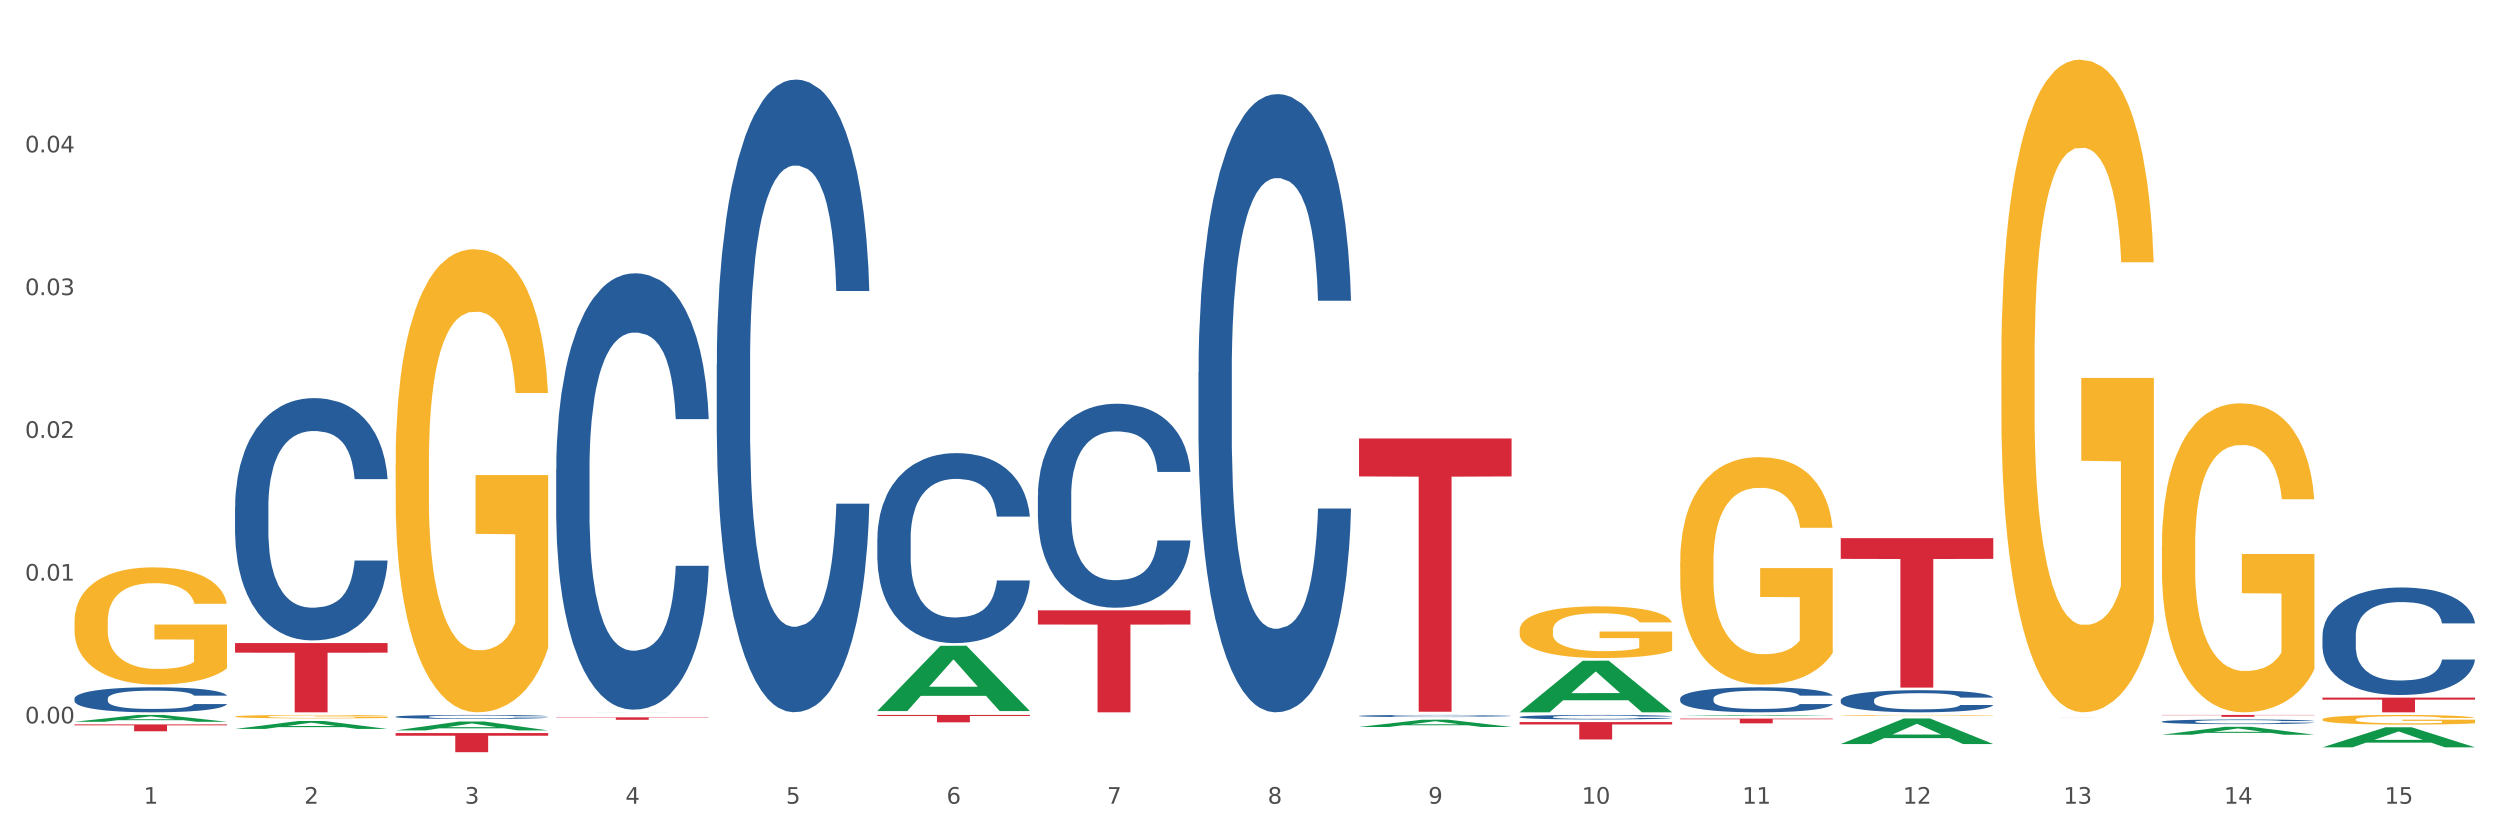 <?xml version="1.0" encoding="utf-8" standalone="no"?>
<!DOCTYPE svg PUBLIC "-//W3C//DTD SVG 1.1//EN"
  "http://www.w3.org/Graphics/SVG/1.1/DTD/svg11.dtd">
<svg xmlns:xlink="http://www.w3.org/1999/xlink" width="1080pt" height="360pt" viewBox="0 0 1080 360" xmlns="http://www.w3.org/2000/svg" version="1.1">
 <rect x="0" y="0" width="1080" height="360" fill="#333333" stroke="none"/>
 <defs>
  <style type="text/css">*{stroke-linejoin: round; stroke-linecap: butt}</style>
 </defs>
 <g id="figure_1">
  <g id="patch_1">
   <path d="M 0 360 
L 1080 360 
L 1080 0 
L 0 0 
z
" style="fill: #ffffff; stroke: #ffffff; stroke-linejoin: miter"/>
  </g>
  <g id="axes_1">
   <g id="matplotlib.axis_1">
    <g id="xtick_1">
     <g id="text_1">
      <!-- 1 -->
      <g style="fill: #4d4d4d" transform="translate(62.07 347.204) scale(0.096 -0.096)">
       <defs>
        <path id="DejaVuSans-31" d="M 794 531 
L 1825 531 
L 1825 4091 
L 703 3866 
L 703 4441 
L 1819 4666 
L 2450 4666 
L 2450 531 
L 3481 531 
L 3481 0 
L 794 0 
L 794 531 
z
" transform="scale(0.016)"/>
       </defs>
       <use xlink:href="#DejaVuSans-31"/>
      </g>
     </g>
    </g>
    <g id="xtick_2">
     <g id="text_2">
      <!-- 2 -->
      <g style="fill: #4d4d4d" transform="translate(131.436 347.204) scale(0.096 -0.096)">
       <defs>
        <path id="DejaVuSans-32" d="M 1228 531 
L 3431 531 
L 3431 0 
L 469 0 
L 469 531 
Q 828 903 1448 1529 
Q 2069 2156 2228 2338 
Q 2531 2678 2651 2914 
Q 2772 3150 2772 3378 
Q 2772 3750 2511 3984 
Q 2250 4219 1831 4219 
Q 1534 4219 1204 4116 
Q 875 4013 500 3803 
L 500 4441 
Q 881 4594 1212 4672 
Q 1544 4750 1819 4750 
Q 2544 4750 2975 4387 
Q 3406 4025 3406 3419 
Q 3406 3131 3298 2873 
Q 3191 2616 2906 2266 
Q 2828 2175 2409 1742 
Q 1991 1309 1228 531 
z
" transform="scale(0.016)"/>
       </defs>
       <use xlink:href="#DejaVuSans-32"/>
      </g>
     </g>
    </g>
    <g id="xtick_3">
     <g id="text_3">
      <!-- 3 -->
      <g style="fill: #4d4d4d" transform="translate(200.802 347.204) scale(0.096 -0.096)">
       <defs>
        <path id="DejaVuSans-33" d="M 2597 2516 
Q 3050 2419 3304 2112 
Q 3559 1806 3559 1356 
Q 3559 666 3084 287 
Q 2609 -91 1734 -91 
Q 1441 -91 1130 -33 
Q 819 25 488 141 
L 488 750 
Q 750 597 1062 519 
Q 1375 441 1716 441 
Q 2309 441 2620 675 
Q 2931 909 2931 1356 
Q 2931 1769 2642 2001 
Q 2353 2234 1838 2234 
L 1294 2234 
L 1294 2753 
L 1863 2753 
Q 2328 2753 2575 2939 
Q 2822 3125 2822 3475 
Q 2822 3834 2567 4026 
Q 2313 4219 1838 4219 
Q 1578 4219 1281 4162 
Q 984 4106 628 3988 
L 628 4550 
Q 988 4650 1302 4700 
Q 1616 4750 1894 4750 
Q 2613 4750 3031 4423 
Q 3450 4097 3450 3541 
Q 3450 3153 3228 2886 
Q 3006 2619 2597 2516 
z
" transform="scale(0.016)"/>
       </defs>
       <use xlink:href="#DejaVuSans-33"/>
      </g>
     </g>
    </g>
    <g id="xtick_4">
     <g id="text_4">
      <!-- 4 -->
      <g style="fill: #4d4d4d" transform="translate(270.169 347.204) scale(0.096 -0.096)">
       <defs>
        <path id="DejaVuSans-34" d="M 2419 4116 
L 825 1625 
L 2419 1625 
L 2419 4116 
z
M 2253 4666 
L 3047 4666 
L 3047 1625 
L 3713 1625 
L 3713 1100 
L 3047 1100 
L 3047 0 
L 2419 0 
L 2419 1100 
L 313 1100 
L 313 1709 
L 2253 4666 
z
" transform="scale(0.016)"/>
       </defs>
       <use xlink:href="#DejaVuSans-34"/>
      </g>
     </g>
    </g>
    <g id="xtick_5">
     <g id="text_5">
      <!-- 5 -->
      <g style="fill: #4d4d4d" transform="translate(339.535 347.204) scale(0.096 -0.096)">
       <defs>
        <path id="DejaVuSans-35" d="M 691 4666 
L 3169 4666 
L 3169 4134 
L 1269 4134 
L 1269 2991 
Q 1406 3038 1543 3061 
Q 1681 3084 1819 3084 
Q 2600 3084 3056 2656 
Q 3513 2228 3513 1497 
Q 3513 744 3044 326 
Q 2575 -91 1722 -91 
Q 1428 -91 1123 -41 
Q 819 9 494 109 
L 494 744 
Q 775 591 1075 516 
Q 1375 441 1709 441 
Q 2250 441 2565 725 
Q 2881 1009 2881 1497 
Q 2881 1984 2565 2268 
Q 2250 2553 1709 2553 
Q 1456 2553 1204 2497 
Q 953 2441 691 2322 
L 691 4666 
z
" transform="scale(0.016)"/>
       </defs>
       <use xlink:href="#DejaVuSans-35"/>
      </g>
     </g>
    </g>
    <g id="xtick_6">
     <g id="text_6">
      <!-- 6 -->
      <g style="fill: #4d4d4d" transform="translate(408.901 347.204) scale(0.096 -0.096)">
       <defs>
        <path id="DejaVuSans-36" d="M 2113 2584 
Q 1688 2584 1439 2293 
Q 1191 2003 1191 1497 
Q 1191 994 1439 701 
Q 1688 409 2113 409 
Q 2538 409 2786 701 
Q 3034 994 3034 1497 
Q 3034 2003 2786 2293 
Q 2538 2584 2113 2584 
z
M 3366 4563 
L 3366 3988 
Q 3128 4100 2886 4159 
Q 2644 4219 2406 4219 
Q 1781 4219 1451 3797 
Q 1122 3375 1075 2522 
Q 1259 2794 1537 2939 
Q 1816 3084 2150 3084 
Q 2853 3084 3261 2657 
Q 3669 2231 3669 1497 
Q 3669 778 3244 343 
Q 2819 -91 2113 -91 
Q 1303 -91 875 529 
Q 447 1150 447 2328 
Q 447 3434 972 4092 
Q 1497 4750 2381 4750 
Q 2619 4750 2861 4703 
Q 3103 4656 3366 4563 
z
" transform="scale(0.016)"/>
       </defs>
       <use xlink:href="#DejaVuSans-36"/>
      </g>
     </g>
    </g>
    <g id="xtick_7">
     <g id="text_7">
      <!-- 7 -->
      <g style="fill: #4d4d4d" transform="translate(478.267 347.204) scale(0.096 -0.096)">
       <defs>
        <path id="DejaVuSans-37" d="M 525 4666 
L 3525 4666 
L 3525 4397 
L 1831 0 
L 1172 0 
L 2766 4134 
L 525 4134 
L 525 4666 
z
" transform="scale(0.016)"/>
       </defs>
       <use xlink:href="#DejaVuSans-37"/>
      </g>
     </g>
    </g>
    <g id="xtick_8">
     <g id="text_8">
      <!-- 8 -->
      <g style="fill: #4d4d4d" transform="translate(547.634 347.204) scale(0.096 -0.096)">
       <defs>
        <path id="DejaVuSans-38" d="M 2034 2216 
Q 1584 2216 1326 1975 
Q 1069 1734 1069 1313 
Q 1069 891 1326 650 
Q 1584 409 2034 409 
Q 2484 409 2743 651 
Q 3003 894 3003 1313 
Q 3003 1734 2745 1975 
Q 2488 2216 2034 2216 
z
M 1403 2484 
Q 997 2584 770 2862 
Q 544 3141 544 3541 
Q 544 4100 942 4425 
Q 1341 4750 2034 4750 
Q 2731 4750 3128 4425 
Q 3525 4100 3525 3541 
Q 3525 3141 3298 2862 
Q 3072 2584 2669 2484 
Q 3125 2378 3379 2068 
Q 3634 1759 3634 1313 
Q 3634 634 3220 271 
Q 2806 -91 2034 -91 
Q 1263 -91 848 271 
Q 434 634 434 1313 
Q 434 1759 690 2068 
Q 947 2378 1403 2484 
z
M 1172 3481 
Q 1172 3119 1398 2916 
Q 1625 2713 2034 2713 
Q 2441 2713 2670 2916 
Q 2900 3119 2900 3481 
Q 2900 3844 2670 4047 
Q 2441 4250 2034 4250 
Q 1625 4250 1398 4047 
Q 1172 3844 1172 3481 
z
" transform="scale(0.016)"/>
       </defs>
       <use xlink:href="#DejaVuSans-38"/>
      </g>
     </g>
    </g>
    <g id="xtick_9">
     <g id="text_9">
      <!-- 9 -->
      <g style="fill: #4d4d4d" transform="translate(617 347.204) scale(0.096 -0.096)">
       <defs>
        <path id="DejaVuSans-39" d="M 703 97 
L 703 672 
Q 941 559 1184 500 
Q 1428 441 1663 441 
Q 2288 441 2617 861 
Q 2947 1281 2994 2138 
Q 2813 1869 2534 1725 
Q 2256 1581 1919 1581 
Q 1219 1581 811 2004 
Q 403 2428 403 3163 
Q 403 3881 828 4315 
Q 1253 4750 1959 4750 
Q 2769 4750 3195 4129 
Q 3622 3509 3622 2328 
Q 3622 1225 3098 567 
Q 2575 -91 1691 -91 
Q 1453 -91 1209 -44 
Q 966 3 703 97 
z
M 1959 2075 
Q 2384 2075 2632 2365 
Q 2881 2656 2881 3163 
Q 2881 3666 2632 3958 
Q 2384 4250 1959 4250 
Q 1534 4250 1286 3958 
Q 1038 3666 1038 3163 
Q 1038 2656 1286 2365 
Q 1534 2075 1959 2075 
z
" transform="scale(0.016)"/>
       </defs>
       <use xlink:href="#DejaVuSans-39"/>
      </g>
     </g>
    </g>
    <g id="xtick_10">
     <g id="text_10">
      <!-- 10 -->
      <g style="fill: #4d4d4d" transform="translate(683.312 347.204) scale(0.096 -0.096)">
       <defs>
        <path id="DejaVuSans-30" d="M 2034 4250 
Q 1547 4250 1301 3770 
Q 1056 3291 1056 2328 
Q 1056 1369 1301 889 
Q 1547 409 2034 409 
Q 2525 409 2770 889 
Q 3016 1369 3016 2328 
Q 3016 3291 2770 3770 
Q 2525 4250 2034 4250 
z
M 2034 4750 
Q 2819 4750 3233 4129 
Q 3647 3509 3647 2328 
Q 3647 1150 3233 529 
Q 2819 -91 2034 -91 
Q 1250 -91 836 529 
Q 422 1150 422 2328 
Q 422 3509 836 4129 
Q 1250 4750 2034 4750 
z
" transform="scale(0.016)"/>
       </defs>
       <use xlink:href="#DejaVuSans-31"/>
       <use xlink:href="#DejaVuSans-30" transform="translate(63.623 0)"/>
      </g>
     </g>
    </g>
    <g id="xtick_11">
     <g id="text_11">
      <!-- 11 -->
      <g style="fill: #4d4d4d" transform="translate(752.678 347.204) scale(0.096 -0.096)">
       <use xlink:href="#DejaVuSans-31"/>
       <use xlink:href="#DejaVuSans-31" transform="translate(63.623 0)"/>
      </g>
     </g>
    </g>
    <g id="xtick_12">
     <g id="text_12">
      <!-- 12 -->
      <g style="fill: #4d4d4d" transform="translate(822.044 347.204) scale(0.096 -0.096)">
       <use xlink:href="#DejaVuSans-31"/>
       <use xlink:href="#DejaVuSans-32" transform="translate(63.623 0)"/>
      </g>
     </g>
    </g>
    <g id="xtick_13">
     <g id="text_13">
      <!-- 13 -->
      <g style="fill: #4d4d4d" transform="translate(891.411 347.204) scale(0.096 -0.096)">
       <use xlink:href="#DejaVuSans-31"/>
       <use xlink:href="#DejaVuSans-33" transform="translate(63.623 0)"/>
      </g>
     </g>
    </g>
    <g id="xtick_14">
     <g id="text_14">
      <!-- 14 -->
      <g style="fill: #4d4d4d" transform="translate(960.777 347.204) scale(0.096 -0.096)">
       <use xlink:href="#DejaVuSans-31"/>
       <use xlink:href="#DejaVuSans-34" transform="translate(63.623 0)"/>
      </g>
     </g>
    </g>
    <g id="xtick_15">
     <g id="text_15">
      <!-- 15 -->
      <g style="fill: #4d4d4d" transform="translate(1030.143 347.204) scale(0.096 -0.096)">
       <use xlink:href="#DejaVuSans-31"/>
       <use xlink:href="#DejaVuSans-35" transform="translate(63.623 0)"/>
      </g>
     </g>
    </g>
    <g id="xtick_16"/>
    <g id="xtick_17"/>
    <g id="xtick_18"/>
    <g id="xtick_19"/>
    <g id="xtick_20"/>
    <g id="xtick_21"/>
    <g id="xtick_22"/>
    <g id="xtick_23"/>
    <g id="xtick_24"/>
    <g id="xtick_25"/>
    <g id="xtick_26"/>
    <g id="xtick_27"/>
    <g id="xtick_28"/>
    <g id="xtick_29"/>
   </g>
   <g id="matplotlib.axis_2">
    <g id="ytick_1">
     <g id="text_16">
      <!-- 0.00 -->
      <g style="fill: #4d4d4d" transform="translate(10.8 312.502) scale(0.096 -0.096)">
       <defs>
        <path id="DejaVuSans-2e" d="M 684 794 
L 1344 794 
L 1344 0 
L 684 0 
L 684 794 
z
" transform="scale(0.016)"/>
       </defs>
       <use xlink:href="#DejaVuSans-30"/>
       <use xlink:href="#DejaVuSans-2e" transform="translate(63.623 0)"/>
       <use xlink:href="#DejaVuSans-30" transform="translate(95.41 0)"/>
       <use xlink:href="#DejaVuSans-30" transform="translate(159.033 0)"/>
      </g>
     </g>
    </g>
    <g id="ytick_2">
     <g id="text_17">
      <!-- 0.01 -->
      <g style="fill: #4d4d4d" transform="translate(10.8 250.833) scale(0.096 -0.096)">
       <use xlink:href="#DejaVuSans-30"/>
       <use xlink:href="#DejaVuSans-2e" transform="translate(63.623 0)"/>
       <use xlink:href="#DejaVuSans-30" transform="translate(95.41 0)"/>
       <use xlink:href="#DejaVuSans-31" transform="translate(159.033 0)"/>
      </g>
     </g>
    </g>
    <g id="ytick_3">
     <g id="text_18">
      <!-- 0.02 -->
      <g style="fill: #4d4d4d" transform="translate(10.8 189.164) scale(0.096 -0.096)">
       <use xlink:href="#DejaVuSans-30"/>
       <use xlink:href="#DejaVuSans-2e" transform="translate(63.623 0)"/>
       <use xlink:href="#DejaVuSans-30" transform="translate(95.41 0)"/>
       <use xlink:href="#DejaVuSans-32" transform="translate(159.033 0)"/>
      </g>
     </g>
    </g>
    <g id="ytick_4">
     <g id="text_19">
      <!-- 0.03 -->
      <g style="fill: #4d4d4d" transform="translate(10.8 127.495) scale(0.096 -0.096)">
       <use xlink:href="#DejaVuSans-30"/>
       <use xlink:href="#DejaVuSans-2e" transform="translate(63.623 0)"/>
       <use xlink:href="#DejaVuSans-30" transform="translate(95.41 0)"/>
       <use xlink:href="#DejaVuSans-33" transform="translate(159.033 0)"/>
      </g>
     </g>
    </g>
    <g id="ytick_5">
     <g id="text_20">
      <!-- 0.04 -->
      <g style="fill: #4d4d4d" transform="translate(10.8 65.826) scale(0.096 -0.096)">
       <use xlink:href="#DejaVuSans-30"/>
       <use xlink:href="#DejaVuSans-2e" transform="translate(63.623 0)"/>
       <use xlink:href="#DejaVuSans-30" transform="translate(95.41 0)"/>
       <use xlink:href="#DejaVuSans-34" transform="translate(159.033 0)"/>
      </g>
     </g>
    </g>
    <g id="ytick_6"/>
    <g id="ytick_7"/>
    <g id="ytick_8"/>
    <g id="ytick_9"/>
    <g id="ytick_10"/>
   </g>
   <g id="PolyCollection_1">
    <path d="M 32.175 311.8 
L 32.243 311.797 
L 59.417 308.857 
L 70.695 308.855 
L 98.073 311.806 
L 85.029 311.806 
L 79.119 311.119 
L 51.061 311.119 
L 50.857 311.13 
L 45.151 311.806 
L 32.175 311.806 
L 32.175 311.8 
L 54.594 310.708 
L 75.586 310.706 
L 65.192 309.484 
L 65.056 309.478 
L 64.92 309.486 
L 54.526 310.706 
L 54.594 310.708 
L 32.175 311.8 
z
" clip-path="url(#p661987a6d0)" style="fill: #109648"/>
    <path d="M 656.471 309.728 
L 656.549 309.726 
L 656.549 309.676 
L 656.783 309.609 
L 657.639 309.485 
L 658.73 309.391 
L 660.599 309.281 
L 661.612 309.234 
L 662.936 309.183 
L 665.662 309.1 
L 668.778 309.029 
L 670.959 308.99 
L 672.595 308.965 
L 676.256 308.92 
L 678.359 308.901 
L 680.54 308.885 
L 682.41 308.874 
L 685.525 308.862 
L 688.018 308.856 
L 690.9 308.855 
L 693.315 308.856 
L 696.508 308.864 
L 701.182 308.885 
L 702.973 308.897 
L 705.388 308.919 
L 707.881 308.947 
L 709.906 308.975 
L 712.243 309.016 
L 714.657 309.069 
L 716.994 309.137 
L 718.63 309.199 
L 719.954 309.265 
L 721.123 309.344 
L 721.979 309.431 
L 722.369 309.504 
L 708.114 309.504 
L 707.725 309.439 
L 706.946 309.368 
L 706.167 309.32 
L 705.31 309.281 
L 703.986 309.236 
L 702.818 309.208 
L 700.87 309.174 
L 699.079 309.153 
L 697.599 309.14 
L 695.807 309.13 
L 691.99 309.119 
L 689.264 309.119 
L 687.55 309.123 
L 685.447 309.132 
L 683.656 309.144 
L 681.553 309.165 
L 679.917 309.188 
L 678.281 309.218 
L 677.346 309.24 
L 675.944 309.279 
L 675.01 309.311 
L 673.763 309.366 
L 673.062 309.405 
L 671.816 309.506 
L 671.271 309.581 
L 671.037 309.632 
L 670.881 309.689 
L 670.881 309.966 
L 671.349 310.09 
L 671.738 310.143 
L 672.361 310.203 
L 673.53 310.282 
L 675.243 310.358 
L 677.035 310.413 
L 678.515 310.447 
L 679.917 310.471 
L 681.319 310.491 
L 683.033 310.509 
L 684.435 310.519 
L 686.538 310.53 
L 689.03 310.535 
L 690.978 310.535 
L 694.95 310.526 
L 696.742 310.518 
L 698.456 310.505 
L 700.325 310.486 
L 701.805 310.464 
L 702.662 310.448 
L 704.064 310.415 
L 705.154 310.379 
L 706.089 310.338 
L 706.712 310.303 
L 707.413 310.25 
L 707.959 310.189 
L 708.114 310.157 
L 722.369 310.157 
L 722.057 310.221 
L 721.512 310.283 
L 720.422 310.367 
L 719.565 310.415 
L 718.241 310.473 
L 716.838 310.523 
L 714.891 310.578 
L 713.1 310.619 
L 711.23 310.654 
L 709.205 310.686 
L 705.544 310.731 
L 704.22 310.743 
L 701.416 310.764 
L 699.235 310.777 
L 696.041 310.789 
L 692.769 310.796 
L 689.342 310.798 
L 686.304 310.794 
L 682.955 310.784 
L 680.852 310.773 
L 678.515 310.757 
L 675.789 310.732 
L 673.218 310.702 
L 670.803 310.667 
L 668.544 310.626 
L 666.441 310.58 
L 663.715 310.503 
L 661.69 310.429 
L 660.21 310.36 
L 659.197 310.301 
L 658.185 310.227 
L 657.639 310.175 
L 656.783 310.051 
L 656.471 309.935 
L 656.471 309.728 
z
" clip-path="url(#p661987a6d0)" style="fill: #255c99"/>
    <path d="M 587.105 309.269 
L 587.183 309.268 
L 587.183 309.245 
L 587.416 309.213 
L 588.273 309.154 
L 589.364 309.109 
L 591.233 309.057 
L 592.246 309.035 
L 593.57 309.01 
L 596.296 308.971 
L 599.412 308.937 
L 601.593 308.919 
L 603.229 308.907 
L 606.89 308.886 
L 608.993 308.877 
L 611.174 308.869 
L 613.043 308.864 
L 616.159 308.858 
L 618.652 308.855 
L 621.534 308.855 
L 623.948 308.855 
L 627.142 308.859 
L 631.816 308.869 
L 633.607 308.875 
L 636.022 308.885 
L 638.514 308.898 
L 640.54 308.912 
L 642.877 308.931 
L 645.291 308.957 
L 647.628 308.989 
L 649.264 309.018 
L 650.588 309.049 
L 651.756 309.087 
L 652.613 309.128 
L 653.003 309.163 
L 638.748 309.163 
L 638.359 309.132 
L 637.58 309.098 
L 636.801 309.075 
L 635.944 309.057 
L 634.62 309.036 
L 633.451 309.022 
L 631.504 309.006 
L 629.713 308.996 
L 628.233 308.99 
L 626.441 308.985 
L 622.624 308.98 
L 619.898 308.98 
L 618.184 308.982 
L 616.081 308.986 
L 614.29 308.992 
L 612.186 309.002 
L 610.551 309.013 
L 608.915 309.027 
L 607.98 309.037 
L 606.578 309.056 
L 605.643 309.071 
L 604.397 309.097 
L 603.696 309.116 
L 602.45 309.164 
L 601.905 309.199 
L 601.671 309.224 
L 601.515 309.251 
L 601.515 309.382 
L 601.982 309.441 
L 602.372 309.466 
L 602.995 309.495 
L 604.163 309.532 
L 605.877 309.568 
L 607.669 309.594 
L 609.149 309.61 
L 610.551 309.622 
L 611.953 309.631 
L 613.666 309.64 
L 615.069 309.645 
L 617.172 309.65 
L 619.664 309.652 
L 621.612 309.652 
L 625.584 309.648 
L 627.376 309.644 
L 629.089 309.638 
L 630.959 309.629 
L 632.439 309.619 
L 633.296 309.611 
L 634.698 309.595 
L 635.788 309.578 
L 636.723 309.559 
L 637.346 309.542 
L 638.047 309.517 
L 638.592 309.488 
L 638.748 309.473 
L 653.003 309.473 
L 652.691 309.503 
L 652.146 309.533 
L 651.055 309.572 
L 650.199 309.595 
L 648.874 309.623 
L 647.472 309.646 
L 645.525 309.672 
L 643.733 309.692 
L 641.864 309.709 
L 639.839 309.724 
L 636.178 309.745 
L 634.853 309.751 
L 632.049 309.761 
L 629.868 309.767 
L 626.675 309.773 
L 623.403 309.776 
L 619.976 309.777 
L 616.938 309.775 
L 613.589 309.77 
L 611.485 309.765 
L 609.149 309.758 
L 606.422 309.746 
L 603.852 309.731 
L 601.437 309.715 
L 599.178 309.695 
L 597.075 309.673 
L 594.349 309.637 
L 592.324 309.602 
L 590.844 309.569 
L 589.831 309.541 
L 588.818 309.506 
L 588.273 309.481 
L 587.416 309.422 
L 587.105 309.368 
L 587.105 309.269 
z
" clip-path="url(#p661987a6d0)" style="fill: #255c99"/>
    <path d="M 517.739 160.651 
L 517.816 160.407 
L 517.816 153.578 
L 518.05 144.31 
L 518.907 127.237 
L 519.997 114.31 
L 521.867 99.188 
L 522.88 92.847 
L 524.204 85.774 
L 526.93 74.31 
L 530.046 64.554 
L 532.227 59.189 
L 533.863 55.774 
L 537.523 49.677 
L 539.627 46.994 
L 541.808 44.799 
L 543.677 43.335 
L 546.793 41.628 
L 549.285 40.896 
L 552.167 40.652 
L 554.582 40.896 
L 557.776 41.872 
L 562.449 44.799 
L 564.241 46.506 
L 566.656 49.433 
L 569.148 53.335 
L 571.173 57.237 
L 573.51 62.847 
L 575.925 70.164 
L 578.262 79.432 
L 579.898 87.969 
L 581.222 96.993 
L 582.39 107.969 
L 583.247 119.92 
L 583.636 129.92 
L 569.382 129.92 
L 568.992 120.895 
L 568.214 111.139 
L 567.435 104.554 
L 566.578 99.188 
L 565.254 93.091 
L 564.085 89.188 
L 562.138 84.554 
L 560.346 81.627 
L 558.866 79.92 
L 557.075 78.457 
L 553.258 76.993 
L 550.532 76.993 
L 548.818 77.481 
L 546.715 78.701 
L 544.923 80.408 
L 542.82 83.335 
L 541.184 86.505 
L 539.549 90.652 
L 538.614 93.579 
L 537.212 98.944 
L 536.277 103.334 
L 535.031 110.895 
L 534.33 116.261 
L 533.084 130.163 
L 532.538 140.407 
L 532.305 147.48 
L 532.149 155.285 
L 532.149 193.333 
L 532.616 210.406 
L 533.006 217.723 
L 533.629 226.016 
L 534.797 236.748 
L 536.511 247.235 
L 538.302 254.796 
L 539.782 259.43 
L 541.184 262.845 
L 542.587 265.528 
L 544.3 267.967 
L 545.702 269.43 
L 547.805 270.893 
L 550.298 271.625 
L 552.245 271.625 
L 556.218 270.406 
L 558.009 269.186 
L 559.723 267.479 
L 561.593 264.796 
L 563.073 261.869 
L 563.929 259.674 
L 565.331 255.04 
L 566.422 250.162 
L 567.357 244.552 
L 567.98 239.674 
L 568.681 232.357 
L 569.226 224.065 
L 569.382 219.675 
L 583.636 219.675 
L 583.325 228.455 
L 582.78 236.991 
L 581.689 248.455 
L 580.832 255.04 
L 579.508 263.089 
L 578.106 269.918 
L 576.159 277.479 
L 574.367 283.088 
L 572.498 287.966 
L 570.472 292.357 
L 566.811 298.454 
L 565.487 300.161 
L 562.683 303.088 
L 560.502 304.795 
L 557.308 306.503 
L 554.037 307.478 
L 550.61 307.722 
L 547.572 307.234 
L 544.222 305.771 
L 542.119 304.308 
L 539.782 302.113 
L 537.056 298.698 
L 534.486 294.552 
L 532.071 289.674 
L 529.812 284.064 
L 527.709 277.723 
L 524.983 267.235 
L 522.957 256.991 
L 521.477 247.479 
L 520.465 239.43 
L 519.452 229.187 
L 518.907 222.114 
L 518.05 205.041 
L 517.739 189.187 
L 517.739 160.651 
z
" clip-path="url(#p661987a6d0)" style="fill: #255c99"/>
    <path d="M 448.372 214.009 
L 448.45 213.928 
L 448.45 211.674 
L 448.684 208.616 
L 449.541 202.982 
L 450.631 198.716 
L 452.501 193.726 
L 453.513 191.633 
L 454.837 189.299 
L 457.564 185.516 
L 460.679 182.297 
L 462.861 180.526 
L 464.496 179.399 
L 468.157 177.387 
L 470.26 176.502 
L 472.441 175.777 
L 474.311 175.294 
L 477.427 174.731 
L 479.919 174.489 
L 482.801 174.409 
L 485.216 174.489 
L 488.41 174.811 
L 493.083 175.777 
L 494.875 176.341 
L 497.289 177.306 
L 499.782 178.594 
L 501.807 179.882 
L 504.144 181.733 
L 506.559 184.148 
L 508.896 187.206 
L 510.531 190.023 
L 511.856 193.001 
L 513.024 196.623 
L 513.881 200.567 
L 514.27 203.867 
L 500.016 203.867 
L 499.626 200.889 
L 498.847 197.67 
L 498.068 195.496 
L 497.212 193.726 
L 495.887 191.714 
L 494.719 190.426 
L 492.772 188.897 
L 490.98 187.931 
L 489.5 187.367 
L 487.709 186.884 
L 483.892 186.401 
L 481.165 186.401 
L 479.452 186.562 
L 477.349 186.965 
L 475.557 187.528 
L 473.454 188.494 
L 471.818 189.54 
L 470.183 190.909 
L 469.248 191.875 
L 467.846 193.645 
L 466.911 195.094 
L 465.665 197.589 
L 464.964 199.36 
L 463.717 203.948 
L 463.172 207.328 
L 462.938 209.662 
L 462.783 212.238 
L 462.783 224.794 
L 463.25 230.428 
L 463.639 232.843 
L 464.263 235.579 
L 465.431 239.121 
L 467.145 242.582 
L 468.936 245.077 
L 470.416 246.606 
L 471.818 247.733 
L 473.22 248.618 
L 474.934 249.423 
L 476.336 249.906 
L 478.439 250.389 
L 480.932 250.63 
L 482.879 250.63 
L 486.852 250.228 
L 488.643 249.825 
L 490.357 249.262 
L 492.226 248.377 
L 493.706 247.411 
L 494.563 246.686 
L 495.965 245.157 
L 497.056 243.547 
L 497.99 241.696 
L 498.614 240.086 
L 499.315 237.672 
L 499.86 234.935 
L 500.016 233.486 
L 514.27 233.486 
L 513.959 236.384 
L 513.413 239.201 
L 512.323 242.984 
L 511.466 245.157 
L 510.142 247.813 
L 508.74 250.067 
L 506.792 252.562 
L 505.001 254.413 
L 503.131 256.023 
L 501.106 257.472 
L 497.445 259.484 
L 496.121 260.047 
L 493.317 261.013 
L 491.136 261.576 
L 487.942 262.14 
L 484.671 262.462 
L 481.243 262.542 
L 478.206 262.381 
L 474.856 261.898 
L 472.753 261.416 
L 470.416 260.691 
L 467.69 259.564 
L 465.119 258.196 
L 462.705 256.586 
L 460.446 254.735 
L 458.343 252.642 
L 455.616 249.181 
L 453.591 245.801 
L 452.111 242.662 
L 451.099 240.006 
L 450.086 236.625 
L 449.541 234.291 
L 448.684 228.657 
L 448.372 223.426 
L 448.372 214.009 
z
" clip-path="url(#p661987a6d0)" style="fill: #255c99"/>
    <path d="M 379.006 232.625 
L 379.084 232.55 
L 379.084 230.451 
L 379.318 227.602 
L 380.175 222.355 
L 381.265 218.382 
L 383.134 213.734 
L 384.147 211.785 
L 385.471 209.612 
L 388.198 206.088 
L 391.313 203.09 
L 393.494 201.441 
L 395.13 200.391 
L 398.791 198.517 
L 400.894 197.693 
L 403.075 197.018 
L 404.945 196.568 
L 408.06 196.044 
L 410.553 195.819 
L 413.435 195.744 
L 415.85 195.819 
L 419.043 196.118 
L 423.717 197.018 
L 425.509 197.543 
L 427.923 198.442 
L 430.416 199.642 
L 432.441 200.841 
L 434.778 202.565 
L 437.193 204.814 
L 439.529 207.663 
L 441.165 210.286 
L 442.489 213.06 
L 443.658 216.433 
L 444.515 220.106 
L 444.904 223.18 
L 430.65 223.18 
L 430.26 220.406 
L 429.481 217.408 
L 428.702 215.384 
L 427.845 213.734 
L 426.521 211.86 
L 425.353 210.661 
L 423.405 209.237 
L 421.614 208.337 
L 420.134 207.812 
L 418.342 207.363 
L 414.526 206.913 
L 411.799 206.913 
L 410.086 207.063 
L 407.982 207.438 
L 406.191 207.962 
L 404.088 208.862 
L 402.452 209.836 
L 400.816 211.111 
L 399.882 212.01 
L 398.479 213.659 
L 397.545 215.009 
L 396.298 217.333 
L 395.597 218.982 
L 394.351 223.255 
L 393.806 226.403 
L 393.572 228.577 
L 393.416 230.976 
L 393.416 242.67 
L 393.884 247.917 
L 394.273 250.166 
L 394.896 252.714 
L 396.065 256.013 
L 397.778 259.236 
L 399.57 261.56 
L 401.05 262.984 
L 402.452 264.034 
L 403.854 264.858 
L 405.568 265.608 
L 406.97 266.058 
L 409.073 266.507 
L 411.566 266.732 
L 413.513 266.732 
L 417.485 266.357 
L 419.277 265.983 
L 420.991 265.458 
L 422.86 264.633 
L 424.34 263.734 
L 425.197 263.059 
L 426.599 261.635 
L 427.69 260.136 
L 428.624 258.412 
L 429.247 256.912 
L 429.948 254.663 
L 430.494 252.115 
L 430.65 250.765 
L 444.904 250.765 
L 444.592 253.464 
L 444.047 256.088 
L 442.957 259.611 
L 442.1 261.635 
L 440.776 264.109 
L 439.374 266.208 
L 437.426 268.531 
L 435.635 270.255 
L 433.765 271.755 
L 431.74 273.104 
L 428.079 274.978 
L 426.755 275.503 
L 423.951 276.402 
L 421.77 276.927 
L 418.576 277.452 
L 415.304 277.752 
L 411.877 277.827 
L 408.839 277.677 
L 405.49 277.227 
L 403.387 276.777 
L 401.05 276.103 
L 398.324 275.053 
L 395.753 273.779 
L 393.339 272.279 
L 391.08 270.555 
L 388.976 268.606 
L 386.25 265.383 
L 384.225 262.235 
L 382.745 259.311 
L 381.732 256.837 
L 380.72 253.689 
L 380.175 251.515 
L 379.318 246.268 
L 379.006 241.395 
L 379.006 232.625 
z
" clip-path="url(#p661987a6d0)" style="fill: #255c99"/>
    <path d="M 309.64 157.176 
L 309.718 156.926 
L 309.718 149.938 
L 309.951 140.453 
L 310.808 122.98 
L 311.899 109.751 
L 313.768 94.276 
L 314.781 87.786 
L 316.105 80.548 
L 318.831 68.816 
L 321.947 58.832 
L 324.128 53.341 
L 325.764 49.847 
L 329.425 43.607 
L 331.528 40.861 
L 333.709 38.614 
L 335.578 37.117 
L 338.694 35.37 
L 341.187 34.621 
L 344.069 34.371 
L 346.484 34.621 
L 349.677 35.619 
L 354.351 38.614 
L 356.142 40.362 
L 358.557 43.357 
L 361.05 47.351 
L 363.075 51.344 
L 365.412 57.085 
L 367.826 64.573 
L 370.163 74.058 
L 371.799 82.794 
L 373.123 92.03 
L 374.291 103.262 
L 375.148 115.492 
L 375.538 125.726 
L 361.283 125.726 
L 360.894 116.491 
L 360.115 106.507 
L 359.336 99.767 
L 358.479 94.276 
L 357.155 88.036 
L 355.987 84.042 
L 354.039 79.3 
L 352.248 76.305 
L 350.768 74.557 
L 348.976 73.06 
L 345.159 71.562 
L 342.433 71.562 
L 340.719 72.061 
L 338.616 73.309 
L 336.825 75.057 
L 334.722 78.052 
L 333.086 81.297 
L 331.45 85.54 
L 330.515 88.535 
L 329.113 94.026 
L 328.179 98.519 
L 326.932 106.257 
L 326.231 111.748 
L 324.985 125.976 
L 324.44 136.459 
L 324.206 143.697 
L 324.05 151.685 
L 324.05 190.623 
L 324.518 208.095 
L 324.907 215.583 
L 325.53 224.07 
L 326.699 235.052 
L 328.412 245.785 
L 330.204 253.523 
L 331.684 258.265 
L 333.086 261.76 
L 334.488 264.505 
L 336.202 267.001 
L 337.604 268.499 
L 339.707 269.997 
L 342.199 270.746 
L 344.147 270.746 
L 348.119 269.497 
L 349.911 268.249 
L 351.624 266.502 
L 353.494 263.757 
L 354.974 260.761 
L 355.831 258.515 
L 357.233 253.772 
L 358.323 248.78 
L 359.258 243.04 
L 359.881 238.047 
L 360.582 230.559 
L 361.127 222.073 
L 361.283 217.58 
L 375.538 217.58 
L 375.226 226.566 
L 374.681 235.302 
L 373.59 247.033 
L 372.734 253.772 
L 371.409 262.009 
L 370.007 268.998 
L 368.06 276.736 
L 366.268 282.477 
L 364.399 287.469 
L 362.374 291.962 
L 358.713 298.202 
L 357.389 299.949 
L 354.584 302.944 
L 352.403 304.692 
L 349.21 306.439 
L 345.938 307.437 
L 342.511 307.687 
L 339.473 307.188 
L 336.124 305.69 
L 334.021 304.192 
L 331.684 301.946 
L 328.957 298.451 
L 326.387 294.208 
L 323.972 289.216 
L 321.713 283.475 
L 319.61 276.986 
L 316.884 266.253 
L 314.859 255.769 
L 313.379 246.035 
L 312.366 237.798 
L 311.354 227.315 
L 310.808 220.076 
L 309.951 202.604 
L 309.64 186.38 
L 309.64 157.176 
z
" clip-path="url(#p661987a6d0)" style="fill: #255c99"/>
    <path d="M 725.837 301.767 
L 725.915 301.758 
L 725.915 301.481 
L 726.149 301.106 
L 727.006 300.415 
L 728.096 299.891 
L 729.966 299.279 
L 730.978 299.022 
L 732.302 298.736 
L 735.029 298.272 
L 738.144 297.877 
L 740.325 297.659 
L 741.961 297.521 
L 745.622 297.274 
L 747.725 297.166 
L 749.906 297.077 
L 751.776 297.017 
L 754.891 296.948 
L 757.384 296.919 
L 760.266 296.909 
L 762.681 296.919 
L 765.874 296.958 
L 770.548 297.077 
L 772.34 297.146 
L 774.754 297.264 
L 777.247 297.422 
L 779.272 297.58 
L 781.609 297.807 
L 784.024 298.104 
L 786.36 298.479 
L 787.996 298.825 
L 789.32 299.19 
L 790.489 299.634 
L 791.346 300.118 
L 791.735 300.523 
L 777.481 300.523 
L 777.091 300.158 
L 776.312 299.763 
L 775.533 299.496 
L 774.676 299.279 
L 773.352 299.032 
L 772.184 298.874 
L 770.237 298.686 
L 768.445 298.568 
L 766.965 298.499 
L 765.173 298.439 
L 761.357 298.38 
L 758.63 298.38 
L 756.917 298.4 
L 754.814 298.449 
L 753.022 298.518 
L 750.919 298.637 
L 749.283 298.765 
L 747.647 298.933 
L 746.713 299.052 
L 745.311 299.269 
L 744.376 299.447 
L 743.13 299.753 
L 742.429 299.97 
L 741.182 300.533 
L 740.637 300.948 
L 740.403 301.234 
L 740.248 301.55 
L 740.248 303.091 
L 740.715 303.782 
L 741.104 304.078 
L 741.727 304.414 
L 742.896 304.849 
L 744.61 305.273 
L 746.401 305.579 
L 747.881 305.767 
L 749.283 305.905 
L 750.685 306.014 
L 752.399 306.113 
L 753.801 306.172 
L 755.904 306.231 
L 758.397 306.261 
L 760.344 306.261 
L 764.317 306.211 
L 766.108 306.162 
L 767.822 306.093 
L 769.691 305.984 
L 771.171 305.866 
L 772.028 305.777 
L 773.43 305.589 
L 774.521 305.392 
L 775.455 305.165 
L 776.079 304.967 
L 776.78 304.671 
L 777.325 304.335 
L 777.481 304.157 
L 791.735 304.157 
L 791.424 304.513 
L 790.878 304.858 
L 789.788 305.323 
L 788.931 305.589 
L 787.607 305.915 
L 786.205 306.192 
L 784.257 306.498 
L 782.466 306.725 
L 780.596 306.922 
L 778.571 307.1 
L 774.91 307.347 
L 773.586 307.416 
L 770.782 307.535 
L 768.601 307.604 
L 765.407 307.673 
L 762.136 307.712 
L 758.708 307.722 
L 755.67 307.703 
L 752.321 307.643 
L 750.218 307.584 
L 747.881 307.495 
L 745.155 307.357 
L 742.584 307.189 
L 740.17 306.991 
L 737.911 306.764 
L 735.808 306.508 
L 733.081 306.083 
L 731.056 305.668 
L 729.576 305.283 
L 728.563 304.957 
L 727.551 304.542 
L 727.006 304.256 
L 726.149 303.565 
L 725.837 302.923 
L 725.837 301.767 
z
" clip-path="url(#p661987a6d0)" style="fill: #255c99"/>
    <path d="M 240.274 202.762 
L 240.352 202.59 
L 240.352 197.769 
L 240.585 191.227 
L 241.442 179.176 
L 242.533 170.051 
L 244.402 159.377 
L 245.415 154.901 
L 246.739 149.908 
L 249.465 141.816 
L 252.581 134.93 
L 254.762 131.142 
L 256.398 128.732 
L 260.059 124.428 
L 262.162 122.534 
L 264.343 120.985 
L 266.212 119.952 
L 269.328 118.747 
L 271.821 118.23 
L 274.703 118.058 
L 277.117 118.23 
L 280.311 118.919 
L 284.985 120.985 
L 286.776 122.19 
L 289.191 124.256 
L 291.683 127.01 
L 293.709 129.765 
L 296.045 133.725 
L 298.46 138.89 
L 300.797 145.432 
L 302.433 151.458 
L 303.757 157.828 
L 304.925 165.575 
L 305.782 174.011 
L 306.172 181.07 
L 291.917 181.07 
L 291.528 174.7 
L 290.749 167.813 
L 289.97 163.165 
L 289.113 159.377 
L 287.789 155.073 
L 286.62 152.318 
L 284.673 149.047 
L 282.881 146.981 
L 281.401 145.776 
L 279.61 144.743 
L 275.793 143.71 
L 273.067 143.71 
L 271.353 144.055 
L 269.25 144.915 
L 267.458 146.121 
L 265.355 148.186 
L 263.72 150.425 
L 262.084 153.351 
L 261.149 155.417 
L 259.747 159.205 
L 258.812 162.304 
L 257.566 167.641 
L 256.865 171.428 
L 255.619 181.242 
L 255.073 188.473 
L 254.84 193.465 
L 254.684 198.975 
L 254.684 225.832 
L 255.151 237.883 
L 255.541 243.048 
L 256.164 248.902 
L 257.332 256.477 
L 259.046 263.88 
L 260.838 269.217 
L 262.318 272.488 
L 263.72 274.898 
L 265.122 276.792 
L 266.835 278.514 
L 268.237 279.547 
L 270.341 280.58 
L 272.833 281.096 
L 274.78 281.096 
L 278.753 280.235 
L 280.545 279.375 
L 282.258 278.17 
L 284.128 276.276 
L 285.608 274.21 
L 286.465 272.66 
L 287.867 269.389 
L 288.957 265.946 
L 289.892 261.986 
L 290.515 258.543 
L 291.216 253.378 
L 291.761 247.524 
L 291.917 244.426 
L 306.172 244.426 
L 305.86 250.623 
L 305.315 256.649 
L 304.224 264.741 
L 303.367 269.389 
L 302.043 275.071 
L 300.641 279.891 
L 298.694 285.228 
L 296.902 289.188 
L 295.033 292.631 
L 293.008 295.73 
L 289.347 300.034 
L 288.022 301.239 
L 285.218 303.305 
L 283.037 304.51 
L 279.844 305.716 
L 276.572 306.404 
L 273.145 306.576 
L 270.107 306.232 
L 266.757 305.199 
L 264.654 304.166 
L 262.318 302.617 
L 259.591 300.206 
L 257.021 297.28 
L 254.606 293.836 
L 252.347 289.877 
L 250.244 285.4 
L 247.518 277.997 
L 245.493 270.766 
L 244.013 264.052 
L 243 258.371 
L 241.987 251.14 
L 241.442 246.147 
L 240.585 234.096 
L 240.274 222.905 
L 240.274 202.762 
z
" clip-path="url(#p661987a6d0)" style="fill: #255c99"/>
    <path d="M 32.175 268.51 
L 32.253 268.463 
L 32.253 266.798 
L 32.408 265.363 
L 33.186 261.893 
L 34.353 259.024 
L 35.209 257.497 
L 36.065 256.247 
L 37.076 254.998 
L 38.321 253.702 
L 40.578 251.805 
L 41.978 250.833 
L 43.69 249.815 
L 46.802 248.334 
L 49.058 247.502 
L 51.392 246.807 
L 55.204 245.974 
L 57.694 245.604 
L 60.339 245.327 
L 63.529 245.142 
L 65.941 245.095 
L 71.231 245.234 
L 75.744 245.651 
L 77.922 245.974 
L 80.723 246.53 
L 82.201 246.9 
L 84.613 247.64 
L 87.103 248.612 
L 88.815 249.445 
L 91.382 251.018 
L 93.327 252.592 
L 95.116 254.535 
L 96.05 255.877 
L 96.75 257.126 
L 97.373 258.561 
L 97.995 260.828 
L 83.991 260.828 
L 83.446 259.209 
L 82.59 257.682 
L 81.346 256.201 
L 80.256 255.276 
L 78.389 254.119 
L 76.677 253.378 
L 74.888 252.823 
L 72.71 252.36 
L 70.998 252.129 
L 68.586 251.944 
L 63.84 251.99 
L 60.65 252.36 
L 58.472 252.823 
L 57.071 253.239 
L 55.827 253.702 
L 54.426 254.35 
L 52.792 255.322 
L 51.625 256.201 
L 50.458 257.312 
L 49.525 258.422 
L 48.669 259.718 
L 47.969 261.106 
L 47.424 262.54 
L 46.957 264.299 
L 46.568 267.214 
L 46.568 273.554 
L 46.724 274.988 
L 47.113 276.885 
L 47.58 278.32 
L 48.358 280.032 
L 49.058 281.189 
L 50.381 282.855 
L 51.859 284.243 
L 53.026 285.122 
L 54.193 285.862 
L 56.216 286.88 
L 58.472 287.713 
L 60.417 288.222 
L 63.062 288.685 
L 64.852 288.87 
L 66.408 288.963 
L 70.22 288.963 
L 72.943 288.824 
L 75.977 288.5 
L 78.311 288.084 
L 80.256 287.575 
L 82.435 286.742 
L 83.835 285.955 
L 83.835 276.284 
L 66.719 276.237 
L 66.719 269.805 
L 98.073 269.805 
L 98.073 288.685 
L 96.75 289.657 
L 95.272 290.536 
L 93.716 291.323 
L 91.382 292.294 
L 88.581 293.22 
L 86.091 293.868 
L 83.446 294.423 
L 80.334 294.932 
L 76.288 295.395 
L 73.799 295.58 
L 70.687 295.719 
L 67.03 295.765 
L 63.84 295.672 
L 60.728 295.441 
L 57.461 295.025 
L 54.271 294.423 
L 51.859 293.821 
L 49.447 293.081 
L 46.879 292.109 
L 44.857 291.184 
L 43.301 290.351 
L 41.589 289.287 
L 39.722 287.898 
L 38.321 286.649 
L 37.076 285.353 
L 35.754 283.688 
L 34.82 282.253 
L 33.887 280.448 
L 33.342 279.106 
L 32.72 277.024 
L 32.253 274.109 
L 32.175 268.51 
z
" clip-path="url(#p661987a6d0)" style="fill: #f7b32b"/>
    <path d="M 32.175 301.761 
L 32.253 301.751 
L 32.253 301.474 
L 32.487 301.099 
L 33.343 300.407 
L 34.434 299.883 
L 36.303 299.27 
L 37.316 299.013 
L 38.64 298.726 
L 41.366 298.262 
L 44.482 297.866 
L 46.663 297.649 
L 48.299 297.51 
L 51.96 297.263 
L 54.063 297.154 
L 56.244 297.065 
L 58.114 297.006 
L 61.229 296.937 
L 63.722 296.907 
L 66.604 296.897 
L 69.019 296.907 
L 72.212 296.947 
L 76.886 297.065 
L 78.677 297.135 
L 81.092 297.253 
L 83.585 297.411 
L 85.61 297.57 
L 87.947 297.797 
L 90.361 298.094 
L 92.698 298.469 
L 94.334 298.815 
L 95.658 299.181 
L 96.827 299.626 
L 97.683 300.11 
L 98.073 300.516 
L 83.818 300.516 
L 83.429 300.15 
L 82.65 299.754 
L 81.871 299.487 
L 81.014 299.27 
L 79.69 299.023 
L 78.522 298.865 
L 76.574 298.677 
L 74.783 298.558 
L 73.303 298.489 
L 71.511 298.43 
L 67.694 298.37 
L 64.968 298.37 
L 63.255 298.39 
L 61.151 298.44 
L 59.36 298.509 
L 57.257 298.627 
L 55.621 298.756 
L 53.985 298.924 
L 53.05 299.043 
L 51.648 299.26 
L 50.714 299.438 
L 49.467 299.744 
L 48.766 299.962 
L 47.52 300.525 
L 46.975 300.941 
L 46.741 301.227 
L 46.585 301.544 
L 46.585 303.086 
L 47.053 303.778 
L 47.442 304.074 
L 48.065 304.411 
L 49.234 304.846 
L 50.947 305.271 
L 52.739 305.577 
L 54.219 305.765 
L 55.621 305.903 
L 57.023 306.012 
L 58.737 306.111 
L 60.139 306.17 
L 62.242 306.23 
L 64.734 306.259 
L 66.682 306.259 
L 70.654 306.21 
L 72.446 306.16 
L 74.16 306.091 
L 76.029 305.982 
L 77.509 305.864 
L 78.366 305.775 
L 79.768 305.587 
L 80.858 305.389 
L 81.793 305.162 
L 82.416 304.964 
L 83.117 304.668 
L 83.663 304.331 
L 83.818 304.154 
L 98.073 304.154 
L 97.761 304.509 
L 97.216 304.855 
L 96.126 305.32 
L 95.269 305.587 
L 93.945 305.913 
L 92.542 306.19 
L 90.595 306.496 
L 88.804 306.724 
L 86.934 306.922 
L 84.909 307.099 
L 81.248 307.347 
L 79.924 307.416 
L 77.12 307.534 
L 74.939 307.604 
L 71.745 307.673 
L 68.473 307.712 
L 65.046 307.722 
L 62.008 307.702 
L 58.659 307.643 
L 56.556 307.584 
L 54.219 307.495 
L 51.493 307.356 
L 48.922 307.188 
L 46.507 306.991 
L 44.248 306.763 
L 42.145 306.506 
L 39.419 306.081 
L 37.394 305.666 
L 35.914 305.28 
L 34.901 304.954 
L 33.889 304.539 
L 33.343 304.252 
L 32.487 303.56 
L 32.175 302.918 
L 32.175 301.761 
z
" clip-path="url(#p661987a6d0)" style="fill: #255c99"/>
    <path d="M 656.471 311.93 
L 722.369 311.93 
L 722.369 312.974 
L 696.447 312.981 
L 696.447 319.442 
L 682.237 319.442 
L 682.237 312.981 
L 656.471 312.974 
L 656.471 311.937 
L 656.471 311.93 
z
" clip-path="url(#p661987a6d0)" style="fill: #d62839"/>
    <path d="M 725.837 310.426 
L 791.735 310.426 
L 791.735 310.713 
L 765.813 310.715 
L 765.813 312.49 
L 751.603 312.49 
L 751.603 310.715 
L 725.837 310.713 
L 725.837 310.428 
L 725.837 310.426 
z
" clip-path="url(#p661987a6d0)" style="fill: #d62839"/>
    <path d="M 795.203 232.462 
L 861.101 232.462 
L 861.101 241.435 
L 835.179 241.496 
L 835.179 297.034 
L 820.969 297.034 
L 820.969 241.496 
L 795.203 241.435 
L 795.203 232.522 
L 795.203 232.462 
z
" clip-path="url(#p661987a6d0)" style="fill: #d62839"/>
    <path d="M 864.57 310.152 
L 930.468 310.152 
L 930.468 310.156 
L 904.546 310.156 
L 904.546 310.178 
L 890.335 310.178 
L 890.335 310.156 
L 864.57 310.156 
L 864.57 310.152 
L 864.57 310.152 
z
" clip-path="url(#p661987a6d0)" style="fill: #d62839"/>
    <path d="M 170.907 309.63 
L 170.985 309.628 
L 170.985 309.584 
L 171.219 309.524 
L 172.076 309.414 
L 173.166 309.331 
L 175.036 309.233 
L 176.048 309.192 
L 177.373 309.146 
L 180.099 309.072 
L 183.215 309.009 
L 185.396 308.974 
L 187.031 308.952 
L 190.692 308.913 
L 192.796 308.896 
L 194.977 308.881 
L 196.846 308.872 
L 199.962 308.861 
L 202.454 308.856 
L 205.336 308.855 
L 207.751 308.856 
L 210.945 308.863 
L 215.618 308.881 
L 217.41 308.892 
L 219.825 308.911 
L 222.317 308.937 
L 224.342 308.962 
L 226.679 308.998 
L 229.094 309.045 
L 231.431 309.105 
L 233.066 309.16 
L 234.391 309.219 
L 235.559 309.29 
L 236.416 309.367 
L 236.805 309.431 
L 222.551 309.431 
L 222.161 309.373 
L 221.382 309.31 
L 220.604 309.267 
L 219.747 309.233 
L 218.422 309.193 
L 217.254 309.168 
L 215.307 309.138 
L 213.515 309.119 
L 212.035 309.108 
L 210.244 309.099 
L 206.427 309.089 
L 203.701 309.089 
L 201.987 309.093 
L 199.884 309.1 
L 198.092 309.111 
L 195.989 309.13 
L 194.353 309.151 
L 192.718 309.178 
L 191.783 309.197 
L 190.381 309.231 
L 189.446 309.26 
L 188.2 309.308 
L 187.499 309.343 
L 186.252 309.433 
L 185.707 309.499 
L 185.474 309.545 
L 185.318 309.595 
L 185.318 309.841 
L 185.785 309.951 
L 186.175 309.999 
L 186.798 310.052 
L 187.966 310.121 
L 189.68 310.189 
L 191.471 310.238 
L 192.951 310.268 
L 194.353 310.29 
L 195.755 310.307 
L 197.469 310.323 
L 198.871 310.333 
L 200.974 310.342 
L 203.467 310.347 
L 205.414 310.347 
L 209.387 310.339 
L 211.178 310.331 
L 212.892 310.32 
L 214.761 310.303 
L 216.241 310.284 
L 217.098 310.27 
L 218.5 310.24 
L 219.591 310.208 
L 220.526 310.172 
L 221.149 310.14 
L 221.85 310.093 
L 222.395 310.04 
L 222.551 310.011 
L 236.805 310.011 
L 236.494 310.068 
L 235.949 310.123 
L 234.858 310.197 
L 234.001 310.24 
L 232.677 310.292 
L 231.275 310.336 
L 229.328 310.385 
L 227.536 310.421 
L 225.667 310.452 
L 223.641 310.481 
L 219.98 310.52 
L 218.656 310.531 
L 215.852 310.55 
L 213.671 310.561 
L 210.477 310.572 
L 207.206 310.578 
L 203.779 310.58 
L 200.741 310.577 
L 197.391 310.567 
L 195.288 310.558 
L 192.951 310.544 
L 190.225 310.522 
L 187.655 310.495 
L 185.24 310.463 
L 182.981 310.427 
L 180.878 310.386 
L 178.152 310.318 
L 176.126 310.252 
L 174.646 310.191 
L 173.634 310.139 
L 172.621 310.073 
L 172.076 310.027 
L 171.219 309.917 
L 170.907 309.814 
L 170.907 309.63 
z
" clip-path="url(#p661987a6d0)" style="fill: #255c99"/>
    <path d="M 795.203 302.46 
L 795.281 302.451 
L 795.281 302.207 
L 795.515 301.875 
L 796.372 301.265 
L 797.462 300.802 
L 799.332 300.261 
L 800.344 300.034 
L 801.669 299.781 
L 804.395 299.371 
L 807.511 299.022 
L 809.692 298.83 
L 811.327 298.708 
L 814.988 298.489 
L 817.092 298.393 
L 819.273 298.315 
L 821.142 298.263 
L 824.258 298.202 
L 826.75 298.175 
L 829.632 298.167 
L 832.047 298.175 
L 835.241 298.21 
L 839.914 298.315 
L 841.706 298.376 
L 844.121 298.481 
L 846.613 298.62 
L 848.638 298.76 
L 850.975 298.961 
L 853.39 299.223 
L 855.727 299.554 
L 857.362 299.86 
L 858.687 300.182 
L 859.855 300.575 
L 860.712 301.003 
L 861.101 301.361 
L 846.847 301.361 
L 846.457 301.038 
L 845.678 300.689 
L 844.899 300.453 
L 844.043 300.261 
L 842.718 300.043 
L 841.55 299.903 
L 839.603 299.737 
L 837.811 299.633 
L 836.331 299.572 
L 834.54 299.519 
L 830.723 299.467 
L 827.997 299.467 
L 826.283 299.484 
L 824.18 299.528 
L 822.388 299.589 
L 820.285 299.694 
L 818.649 299.807 
L 817.014 299.956 
L 816.079 300.06 
L 814.677 300.252 
L 813.742 300.409 
L 812.496 300.68 
L 811.795 300.872 
L 810.548 301.369 
L 810.003 301.736 
L 809.77 301.989 
L 809.614 302.268 
L 809.614 303.629 
L 810.081 304.24 
L 810.471 304.502 
L 811.094 304.799 
L 812.262 305.183 
L 813.976 305.558 
L 815.767 305.829 
L 817.247 305.994 
L 818.649 306.117 
L 820.051 306.213 
L 821.765 306.3 
L 823.167 306.352 
L 825.27 306.405 
L 827.763 306.431 
L 829.71 306.431 
L 833.683 306.387 
L 835.474 306.343 
L 837.188 306.282 
L 839.057 306.186 
L 840.537 306.082 
L 841.394 306.003 
L 842.796 305.837 
L 843.887 305.663 
L 844.822 305.462 
L 845.445 305.288 
L 846.146 305.026 
L 846.691 304.729 
L 846.847 304.572 
L 861.101 304.572 
L 860.79 304.886 
L 860.245 305.192 
L 859.154 305.602 
L 858.297 305.837 
L 856.973 306.125 
L 855.571 306.37 
L 853.624 306.64 
L 851.832 306.841 
L 849.963 307.015 
L 847.937 307.172 
L 844.276 307.391 
L 842.952 307.452 
L 840.148 307.556 
L 837.967 307.618 
L 834.773 307.679 
L 831.502 307.714 
L 828.074 307.722 
L 825.037 307.705 
L 821.687 307.652 
L 819.584 307.6 
L 817.247 307.522 
L 814.521 307.399 
L 811.951 307.251 
L 809.536 307.076 
L 807.277 306.876 
L 805.174 306.649 
L 802.448 306.274 
L 800.422 305.907 
L 798.942 305.567 
L 797.93 305.279 
L 796.917 304.912 
L 796.372 304.659 
L 795.515 304.048 
L 795.203 303.481 
L 795.203 302.46 
z
" clip-path="url(#p661987a6d0)" style="fill: #255c99"/>
    <path d="M 933.936 311.726 
L 934.014 311.724 
L 934.014 311.673 
L 934.247 311.602 
L 935.104 311.473 
L 936.195 311.375 
L 938.064 311.261 
L 939.077 311.213 
L 940.401 311.159 
L 943.127 311.072 
L 946.243 310.998 
L 948.424 310.958 
L 950.06 310.932 
L 953.721 310.885 
L 955.824 310.865 
L 958.005 310.849 
L 959.874 310.837 
L 962.99 310.825 
L 965.483 310.819 
L 968.365 310.817 
L 970.779 310.819 
L 973.973 310.826 
L 978.647 310.849 
L 980.438 310.861 
L 982.853 310.884 
L 985.346 310.913 
L 987.371 310.943 
L 989.708 310.985 
L 992.122 311.041 
L 994.459 311.111 
L 996.095 311.176 
L 997.419 311.244 
L 998.587 311.327 
L 999.444 311.418 
L 999.834 311.493 
L 985.579 311.493 
L 985.19 311.425 
L 984.411 311.351 
L 983.632 311.301 
L 982.775 311.261 
L 981.451 311.214 
L 980.283 311.185 
L 978.335 311.15 
L 976.544 311.128 
L 975.064 311.115 
L 973.272 311.104 
L 969.455 311.092 
L 966.729 311.092 
L 965.015 311.096 
L 962.912 311.105 
L 961.121 311.118 
L 959.018 311.14 
L 957.382 311.164 
L 955.746 311.196 
L 954.811 311.218 
L 953.409 311.259 
L 952.475 311.292 
L 951.228 311.349 
L 950.527 311.39 
L 949.281 311.495 
L 948.736 311.573 
L 948.502 311.626 
L 948.346 311.685 
L 948.346 311.974 
L 948.814 312.103 
L 949.203 312.158 
L 949.826 312.221 
L 950.995 312.303 
L 952.708 312.382 
L 954.5 312.439 
L 955.98 312.474 
L 957.382 312.5 
L 958.784 312.521 
L 960.498 312.539 
L 961.9 312.55 
L 964.003 312.561 
L 966.495 312.567 
L 968.443 312.567 
L 972.415 312.558 
L 974.207 312.548 
L 975.92 312.535 
L 977.79 312.515 
L 979.27 312.493 
L 980.127 312.476 
L 981.529 312.441 
L 982.619 312.404 
L 983.554 312.362 
L 984.177 312.325 
L 984.878 312.269 
L 985.423 312.207 
L 985.579 312.173 
L 999.834 312.173 
L 999.522 312.24 
L 998.977 312.304 
L 997.886 312.391 
L 997.03 312.441 
L 995.705 312.502 
L 994.303 312.554 
L 992.356 312.611 
L 990.564 312.654 
L 988.695 312.691 
L 986.67 312.724 
L 983.009 312.77 
L 981.685 312.783 
L 978.88 312.805 
L 976.699 312.818 
L 973.506 312.831 
L 970.234 312.838 
L 966.807 312.84 
L 963.769 312.837 
L 960.42 312.825 
L 958.317 312.814 
L 955.98 312.798 
L 953.253 312.772 
L 950.683 312.74 
L 948.268 312.704 
L 946.009 312.661 
L 943.906 312.613 
L 941.18 312.534 
L 939.155 312.456 
L 937.675 312.384 
L 936.662 312.323 
L 935.65 312.245 
L 935.104 312.192 
L 934.247 312.062 
L 933.936 311.942 
L 933.936 311.726 
z
" clip-path="url(#p661987a6d0)" style="fill: #255c99"/>
    <path d="M 1003.302 274.663 
L 1003.38 274.62 
L 1003.38 273.433 
L 1003.614 271.82 
L 1004.47 268.851 
L 1005.561 266.602 
L 1007.43 263.972 
L 1008.443 262.869 
L 1009.767 261.639 
L 1012.494 259.645 
L 1015.609 257.948 
L 1017.79 257.014 
L 1019.426 256.42 
L 1023.087 255.36 
L 1025.19 254.893 
L 1027.371 254.511 
L 1029.241 254.257 
L 1032.356 253.96 
L 1034.849 253.833 
L 1037.731 253.79 
L 1040.146 253.833 
L 1043.339 254.002 
L 1048.013 254.511 
L 1049.805 254.808 
L 1052.219 255.317 
L 1054.712 255.996 
L 1056.737 256.675 
L 1059.074 257.651 
L 1061.489 258.923 
L 1063.825 260.536 
L 1065.461 262.02 
L 1066.785 263.59 
L 1067.954 265.499 
L 1068.811 267.578 
L 1069.2 269.317 
L 1054.945 269.317 
L 1054.556 267.748 
L 1053.777 266.051 
L 1052.998 264.905 
L 1052.141 263.972 
L 1050.817 262.911 
L 1049.649 262.233 
L 1047.701 261.426 
L 1045.91 260.917 
L 1044.43 260.62 
L 1042.638 260.366 
L 1038.822 260.111 
L 1036.095 260.111 
L 1034.382 260.196 
L 1032.278 260.408 
L 1030.487 260.705 
L 1028.384 261.214 
L 1026.748 261.766 
L 1025.112 262.487 
L 1024.178 262.996 
L 1022.775 263.929 
L 1021.841 264.693 
L 1020.594 266.008 
L 1019.893 266.942 
L 1018.647 269.36 
L 1018.102 271.142 
L 1017.868 272.372 
L 1017.712 273.729 
L 1017.712 280.348 
L 1018.18 283.317 
L 1018.569 284.59 
L 1019.192 286.033 
L 1020.361 287.899 
L 1022.074 289.723 
L 1023.866 291.039 
L 1025.346 291.845 
L 1026.748 292.439 
L 1028.15 292.905 
L 1029.864 293.329 
L 1031.266 293.584 
L 1033.369 293.839 
L 1035.862 293.966 
L 1037.809 293.966 
L 1041.781 293.754 
L 1043.573 293.542 
L 1045.287 293.245 
L 1047.156 292.778 
L 1048.636 292.269 
L 1049.493 291.887 
L 1050.895 291.081 
L 1051.986 290.233 
L 1052.92 289.257 
L 1053.543 288.408 
L 1054.244 287.136 
L 1054.79 285.693 
L 1054.945 284.929 
L 1069.2 284.929 
L 1068.888 286.457 
L 1068.343 287.942 
L 1067.253 289.936 
L 1066.396 291.081 
L 1065.072 292.481 
L 1063.67 293.669 
L 1061.722 294.984 
L 1059.931 295.96 
L 1058.061 296.808 
L 1056.036 297.572 
L 1052.375 298.633 
L 1051.051 298.93 
L 1048.247 299.439 
L 1046.066 299.736 
L 1042.872 300.033 
L 1039.6 300.202 
L 1036.173 300.245 
L 1033.135 300.16 
L 1029.786 299.905 
L 1027.683 299.651 
L 1025.346 299.269 
L 1022.62 298.675 
L 1020.049 297.954 
L 1017.634 297.105 
L 1015.376 296.13 
L 1013.272 295.026 
L 1010.546 293.202 
L 1008.521 291.42 
L 1007.041 289.766 
L 1006.028 288.366 
L 1005.016 286.584 
L 1004.47 285.354 
L 1003.614 282.384 
L 1003.302 279.626 
L 1003.302 274.663 
z
" clip-path="url(#p661987a6d0)" style="fill: #255c99"/>
    <path d="M 101.541 309.543 
L 101.619 309.541 
L 101.619 309.492 
L 101.775 309.45 
L 102.553 309.348 
L 103.72 309.264 
L 104.575 309.219 
L 105.431 309.182 
L 106.443 309.146 
L 107.688 309.108 
L 109.944 309.052 
L 111.344 309.023 
L 113.056 308.993 
L 116.168 308.95 
L 118.424 308.925 
L 120.758 308.905 
L 124.57 308.88 
L 127.06 308.87 
L 129.705 308.861 
L 132.895 308.856 
L 135.307 308.855 
L 140.598 308.859 
L 145.11 308.871 
L 147.289 308.88 
L 150.089 308.897 
L 151.568 308.908 
L 153.979 308.929 
L 156.469 308.958 
L 158.181 308.982 
L 160.748 309.029 
L 162.693 309.075 
L 164.483 309.132 
L 165.416 309.171 
L 166.117 309.208 
L 166.739 309.25 
L 167.361 309.317 
L 153.357 309.317 
L 152.812 309.269 
L 151.957 309.224 
L 150.712 309.181 
L 149.623 309.154 
L 147.755 309.12 
L 146.044 309.098 
L 144.254 309.082 
L 142.076 309.068 
L 140.364 309.061 
L 137.952 309.056 
L 133.206 309.057 
L 130.017 309.068 
L 127.838 309.082 
L 126.438 309.094 
L 125.193 309.108 
L 123.792 309.127 
L 122.159 309.155 
L 120.992 309.181 
L 119.825 309.214 
L 118.891 309.246 
L 118.035 309.284 
L 117.335 309.325 
L 116.79 309.367 
L 116.324 309.419 
L 115.935 309.505 
L 115.935 309.691 
L 116.09 309.733 
L 116.479 309.789 
L 116.946 309.831 
L 117.724 309.881 
L 118.424 309.915 
L 119.747 309.964 
L 121.225 310.005 
L 122.392 310.031 
L 123.559 310.053 
L 125.582 310.082 
L 127.838 310.107 
L 129.783 310.122 
L 132.428 310.135 
L 134.218 310.141 
L 135.774 310.144 
L 139.586 310.144 
L 142.309 310.14 
L 145.343 310.13 
L 147.678 310.118 
L 149.623 310.103 
L 151.801 310.078 
L 153.201 310.055 
L 153.201 309.771 
L 136.085 309.77 
L 136.085 309.581 
L 167.439 309.581 
L 167.439 310.135 
L 166.117 310.164 
L 164.638 310.19 
L 163.082 310.213 
L 160.748 310.241 
L 157.947 310.269 
L 155.458 310.288 
L 152.812 310.304 
L 149.7 310.319 
L 145.655 310.333 
L 143.165 310.338 
L 140.053 310.342 
L 136.396 310.343 
L 133.206 310.341 
L 130.094 310.334 
L 126.827 310.322 
L 123.637 310.304 
L 121.225 310.286 
L 118.813 310.265 
L 116.246 310.236 
L 114.223 310.209 
L 112.667 310.184 
L 110.955 310.153 
L 109.088 310.112 
L 107.688 310.076 
L 106.443 310.038 
L 105.12 309.989 
L 104.186 309.946 
L 103.253 309.893 
L 102.708 309.854 
L 102.086 309.793 
L 101.619 309.707 
L 101.541 309.543 
z
" clip-path="url(#p661987a6d0)" style="fill: #f7b32b"/>
    <path d="M 170.907 200.108 
L 170.985 199.925 
L 170.985 193.348 
L 171.141 187.684 
L 171.919 173.981 
L 173.086 162.653 
L 173.942 156.624 
L 174.798 151.691 
L 175.809 146.758 
L 177.054 141.642 
L 179.31 134.151 
L 180.71 130.314 
L 182.422 126.295 
L 185.534 120.448 
L 187.79 117.159 
L 190.124 114.419 
L 193.937 111.13 
L 196.426 109.668 
L 199.072 108.572 
L 202.261 107.841 
L 204.673 107.659 
L 209.964 108.207 
L 214.476 109.851 
L 216.655 111.13 
L 219.456 113.323 
L 220.934 114.784 
L 223.346 117.708 
L 225.835 121.544 
L 227.547 124.833 
L 230.114 131.045 
L 232.059 137.257 
L 233.849 144.931 
L 234.783 150.229 
L 235.483 155.162 
L 236.105 160.826 
L 236.728 169.779 
L 222.723 169.779 
L 222.179 163.384 
L 221.323 157.355 
L 220.078 151.508 
L 218.989 147.854 
L 217.122 143.286 
L 215.41 140.363 
L 213.62 138.171 
L 211.442 136.344 
L 209.73 135.43 
L 207.319 134.699 
L 202.573 134.882 
L 199.383 136.344 
L 197.204 138.171 
L 195.804 139.815 
L 194.559 141.642 
L 193.159 144.2 
L 191.525 148.037 
L 190.358 151.508 
L 189.191 155.893 
L 188.257 160.278 
L 187.401 165.394 
L 186.701 170.875 
L 186.157 176.539 
L 185.69 183.482 
L 185.301 194.992 
L 185.301 220.023 
L 185.456 225.687 
L 185.845 233.178 
L 186.312 238.842 
L 187.09 245.602 
L 187.79 250.17 
L 189.113 256.747 
L 190.591 262.228 
L 191.758 265.7 
L 192.925 268.623 
L 194.948 272.643 
L 197.204 275.931 
L 199.149 277.941 
L 201.795 279.768 
L 203.584 280.499 
L 205.14 280.864 
L 208.952 280.864 
L 211.675 280.316 
L 214.71 279.037 
L 217.044 277.393 
L 218.989 275.383 
L 221.167 272.095 
L 222.568 268.988 
L 222.568 230.803 
L 205.451 230.62 
L 205.451 205.224 
L 236.805 205.224 
L 236.805 279.768 
L 235.483 283.605 
L 234.004 287.076 
L 232.448 290.182 
L 230.114 294.019 
L 227.314 297.673 
L 224.824 300.231 
L 222.179 302.424 
L 219.067 304.434 
L 215.021 306.261 
L 212.531 306.991 
L 209.419 307.54 
L 205.763 307.722 
L 202.573 307.357 
L 199.461 306.443 
L 196.193 304.799 
L 193.003 302.424 
L 190.591 300.049 
L 188.179 297.125 
L 185.612 293.288 
L 183.589 289.634 
L 182.033 286.346 
L 180.321 282.143 
L 178.454 276.662 
L 177.054 271.729 
L 175.809 266.613 
L 174.486 260.036 
L 173.553 254.372 
L 172.619 247.246 
L 172.074 241.948 
L 171.452 233.726 
L 170.985 222.216 
L 170.907 200.108 
z
" clip-path="url(#p661987a6d0)" style="fill: #f7b32b"/>
    <path d="M 656.471 272.257 
L 656.549 272.237 
L 656.549 271.502 
L 656.704 270.869 
L 657.482 269.338 
L 658.649 268.073 
L 659.505 267.399 
L 660.361 266.848 
L 661.372 266.297 
L 662.617 265.725 
L 664.874 264.888 
L 666.274 264.459 
L 667.986 264.01 
L 671.098 263.357 
L 673.354 262.99 
L 675.688 262.683 
L 679.5 262.316 
L 681.99 262.153 
L 684.635 262.03 
L 687.825 261.949 
L 690.237 261.928 
L 695.527 261.989 
L 700.04 262.173 
L 702.218 262.316 
L 705.019 262.561 
L 706.497 262.724 
L 708.909 263.051 
L 711.399 263.48 
L 713.111 263.847 
L 715.678 264.541 
L 717.623 265.235 
L 719.412 266.093 
L 720.346 266.685 
L 721.046 267.236 
L 721.669 267.869 
L 722.291 268.869 
L 708.287 268.869 
L 707.742 268.154 
L 706.886 267.481 
L 705.642 266.827 
L 704.552 266.419 
L 702.685 265.909 
L 700.973 265.582 
L 699.184 265.337 
L 697.006 265.133 
L 695.294 265.031 
L 692.882 264.949 
L 688.136 264.97 
L 684.946 265.133 
L 682.768 265.337 
L 681.367 265.521 
L 680.123 265.725 
L 678.722 266.011 
L 677.088 266.44 
L 675.921 266.827 
L 674.754 267.317 
L 673.821 267.807 
L 672.965 268.379 
L 672.265 268.991 
L 671.72 269.624 
L 671.253 270.4 
L 670.864 271.686 
L 670.864 274.483 
L 671.02 275.115 
L 671.409 275.952 
L 671.876 276.585 
L 672.654 277.34 
L 673.354 277.851 
L 674.677 278.586 
L 676.155 279.198 
L 677.322 279.586 
L 678.489 279.913 
L 680.512 280.362 
L 682.768 280.729 
L 684.713 280.954 
L 687.358 281.158 
L 689.148 281.239 
L 690.704 281.28 
L 694.516 281.28 
L 697.239 281.219 
L 700.273 281.076 
L 702.607 280.892 
L 704.552 280.668 
L 706.731 280.3 
L 708.131 279.953 
L 708.131 275.687 
L 691.015 275.667 
L 691.015 272.829 
L 722.369 272.829 
L 722.369 281.158 
L 721.046 281.587 
L 719.568 281.974 
L 718.012 282.321 
L 715.678 282.75 
L 712.877 283.158 
L 710.387 283.444 
L 707.742 283.689 
L 704.63 283.914 
L 700.584 284.118 
L 698.095 284.199 
L 694.983 284.261 
L 691.326 284.281 
L 688.136 284.24 
L 685.024 284.138 
L 681.756 283.954 
L 678.567 283.689 
L 676.155 283.424 
L 673.743 283.097 
L 671.175 282.668 
L 669.153 282.26 
L 667.597 281.893 
L 665.885 281.423 
L 664.018 280.811 
L 662.617 280.26 
L 661.372 279.688 
L 660.05 278.953 
L 659.116 278.32 
L 658.183 277.524 
L 657.638 276.932 
L 657.016 276.014 
L 656.549 274.728 
L 656.471 272.257 
z
" clip-path="url(#p661987a6d0)" style="fill: #f7b32b"/>
    <path d="M 725.837 242.901 
L 725.915 242.812 
L 725.915 239.58 
L 726.071 236.797 
L 726.849 230.064 
L 728.016 224.498 
L 728.871 221.536 
L 729.727 219.112 
L 730.739 216.688 
L 731.984 214.175 
L 734.24 210.494 
L 735.64 208.609 
L 737.352 206.634 
L 740.464 203.761 
L 742.72 202.145 
L 745.054 200.799 
L 748.866 199.183 
L 751.356 198.465 
L 754.001 197.926 
L 757.191 197.567 
L 759.603 197.477 
L 764.894 197.747 
L 769.406 198.555 
L 771.585 199.183 
L 774.385 200.26 
L 775.864 200.978 
L 778.275 202.415 
L 780.765 204.3 
L 782.477 205.916 
L 785.044 208.968 
L 786.989 212.02 
L 788.779 215.791 
L 789.712 218.394 
L 790.412 220.818 
L 791.035 223.601 
L 791.657 227.999 
L 777.653 227.999 
L 777.108 224.857 
L 776.253 221.895 
L 775.008 219.022 
L 773.919 217.227 
L 772.051 214.983 
L 770.34 213.546 
L 768.55 212.469 
L 766.372 211.571 
L 764.66 211.122 
L 762.248 210.763 
L 757.502 210.853 
L 754.313 211.571 
L 752.134 212.469 
L 750.734 213.277 
L 749.489 214.175 
L 748.088 215.431 
L 746.455 217.317 
L 745.288 219.022 
L 744.121 221.177 
L 743.187 223.331 
L 742.331 225.845 
L 741.631 228.538 
L 741.086 231.321 
L 740.62 234.732 
L 740.23 240.388 
L 740.23 252.686 
L 740.386 255.469 
L 740.775 259.15 
L 741.242 261.933 
L 742.02 265.254 
L 742.72 267.499 
L 744.043 270.73 
L 745.521 273.423 
L 746.688 275.129 
L 747.855 276.565 
L 749.878 278.54 
L 752.134 280.156 
L 754.079 281.144 
L 756.724 282.041 
L 758.514 282.401 
L 760.07 282.58 
L 763.882 282.58 
L 766.605 282.311 
L 769.639 281.682 
L 771.974 280.874 
L 773.919 279.887 
L 776.097 278.271 
L 777.497 276.745 
L 777.497 257.983 
L 760.381 257.893 
L 760.381 245.415 
L 791.735 245.415 
L 791.735 282.041 
L 790.412 283.927 
L 788.934 285.632 
L 787.378 287.158 
L 785.044 289.044 
L 782.243 290.839 
L 779.754 292.096 
L 777.108 293.173 
L 773.996 294.161 
L 769.951 295.058 
L 767.461 295.417 
L 764.349 295.687 
L 760.692 295.776 
L 757.502 295.597 
L 754.39 295.148 
L 751.123 294.34 
L 747.933 293.173 
L 745.521 292.006 
L 743.109 290.57 
L 740.542 288.685 
L 738.519 286.889 
L 736.963 285.273 
L 735.251 283.209 
L 733.384 280.515 
L 731.984 278.092 
L 730.739 275.578 
L 729.416 272.346 
L 728.482 269.563 
L 727.549 266.062 
L 727.004 263.459 
L 726.382 259.419 
L 725.915 253.764 
L 725.837 242.901 
z
" clip-path="url(#p661987a6d0)" style="fill: #f7b32b"/>
    <path d="M 795.203 309.029 
L 795.281 309.029 
L 795.281 309.017 
L 795.437 309.006 
L 796.215 308.98 
L 797.382 308.959 
L 798.238 308.947 
L 799.094 308.938 
L 800.105 308.929 
L 801.35 308.919 
L 803.606 308.905 
L 805.006 308.897 
L 806.718 308.89 
L 809.83 308.879 
L 812.086 308.873 
L 814.42 308.867 
L 818.233 308.861 
L 820.722 308.858 
L 823.368 308.856 
L 826.557 308.855 
L 828.969 308.855 
L 834.26 308.856 
L 838.772 308.859 
L 840.951 308.861 
L 843.752 308.865 
L 845.23 308.868 
L 847.642 308.874 
L 850.131 308.881 
L 851.843 308.887 
L 854.41 308.899 
L 856.355 308.911 
L 858.145 308.925 
L 859.078 308.935 
L 859.779 308.944 
L 860.401 308.955 
L 861.024 308.972 
L 847.019 308.972 
L 846.475 308.96 
L 845.619 308.949 
L 844.374 308.938 
L 843.285 308.931 
L 841.418 308.922 
L 839.706 308.916 
L 837.916 308.912 
L 835.738 308.909 
L 834.026 308.907 
L 831.615 308.906 
L 826.869 308.906 
L 823.679 308.909 
L 821.5 308.912 
L 820.1 308.915 
L 818.855 308.919 
L 817.455 308.924 
L 815.821 308.931 
L 814.654 308.938 
L 813.487 308.946 
L 812.553 308.954 
L 811.697 308.964 
L 810.997 308.974 
L 810.453 308.985 
L 809.986 308.998 
L 809.597 309.02 
L 809.597 309.067 
L 809.752 309.078 
L 810.141 309.092 
L 810.608 309.103 
L 811.386 309.115 
L 812.086 309.124 
L 813.409 309.136 
L 814.887 309.147 
L 816.054 309.153 
L 817.221 309.159 
L 819.244 309.167 
L 821.5 309.173 
L 823.445 309.177 
L 826.091 309.18 
L 827.88 309.181 
L 829.436 309.182 
L 833.248 309.182 
L 835.971 309.181 
L 839.006 309.179 
L 841.34 309.176 
L 843.285 309.172 
L 845.463 309.165 
L 846.864 309.16 
L 846.864 309.087 
L 829.747 309.087 
L 829.747 309.039 
L 861.101 309.039 
L 861.101 309.18 
L 859.779 309.187 
L 858.3 309.194 
L 856.744 309.2 
L 854.41 309.207 
L 851.61 309.214 
L 849.12 309.219 
L 846.475 309.223 
L 843.363 309.227 
L 839.317 309.23 
L 836.827 309.231 
L 833.715 309.232 
L 830.059 309.233 
L 826.869 309.232 
L 823.757 309.23 
L 820.489 309.227 
L 817.299 309.223 
L 814.887 309.218 
L 812.475 309.213 
L 809.908 309.206 
L 807.885 309.199 
L 806.329 309.192 
L 804.617 309.184 
L 802.75 309.174 
L 801.35 309.165 
L 800.105 309.155 
L 798.782 309.143 
L 797.849 309.132 
L 796.915 309.119 
L 796.37 309.108 
L 795.748 309.093 
L 795.281 309.071 
L 795.203 309.029 
z
" clip-path="url(#p661987a6d0)" style="fill: #f7b32b"/>
    <path d="M 864.57 156.055 
L 864.647 155.797 
L 864.647 146.527 
L 864.803 138.545 
L 865.581 119.232 
L 866.748 103.267 
L 867.604 94.77 
L 868.46 87.817 
L 869.471 80.865 
L 870.716 73.655 
L 872.972 63.097 
L 874.373 57.69 
L 876.084 52.025 
L 879.196 43.785 
L 881.453 39.15 
L 883.787 35.287 
L 887.599 30.652 
L 890.089 28.592 
L 892.734 27.047 
L 895.924 26.017 
L 898.336 25.759 
L 903.626 26.532 
L 908.139 28.85 
L 910.317 30.652 
L 913.118 33.742 
L 914.596 35.802 
L 917.008 39.922 
L 919.498 45.33 
L 921.209 49.965 
L 923.777 58.72 
L 925.722 67.475 
L 927.511 78.29 
L 928.445 85.757 
L 929.145 92.71 
L 929.767 100.692 
L 930.39 113.31 
L 916.385 113.31 
L 915.841 104.297 
L 914.985 95.8 
L 913.74 87.56 
L 912.651 82.41 
L 910.784 75.972 
L 909.072 71.852 
L 907.283 68.762 
L 905.104 66.187 
L 903.393 64.9 
L 900.981 63.87 
L 896.235 64.127 
L 893.045 66.187 
L 890.867 68.762 
L 889.466 71.08 
L 888.221 73.655 
L 886.821 77.26 
L 885.187 82.667 
L 884.02 87.56 
L 882.853 93.74 
L 881.919 99.92 
L 881.064 107.13 
L 880.363 114.855 
L 879.819 122.837 
L 879.352 132.622 
L 878.963 148.845 
L 878.963 184.122 
L 879.119 192.105 
L 879.508 202.662 
L 879.974 210.645 
L 880.752 220.172 
L 881.453 226.61 
L 882.775 235.88 
L 884.253 243.605 
L 885.42 248.497 
L 886.587 252.617 
L 888.61 258.282 
L 890.867 262.917 
L 892.812 265.75 
L 895.457 268.325 
L 897.246 269.355 
L 898.802 269.87 
L 902.615 269.87 
L 905.338 269.097 
L 908.372 267.295 
L 910.706 264.977 
L 912.651 262.145 
L 914.829 257.51 
L 916.23 253.132 
L 916.23 199.315 
L 899.114 199.057 
L 899.114 163.265 
L 930.468 163.265 
L 930.468 268.325 
L 929.145 273.732 
L 927.667 278.625 
L 926.111 283.002 
L 923.777 288.41 
L 920.976 293.56 
L 918.486 297.165 
L 915.841 300.255 
L 912.729 303.087 
L 908.683 305.662 
L 906.193 306.692 
L 903.081 307.465 
L 899.425 307.722 
L 896.235 307.207 
L 893.123 305.92 
L 889.855 303.602 
L 886.665 300.255 
L 884.253 296.907 
L 881.842 292.787 
L 879.274 287.38 
L 877.251 282.23 
L 875.695 277.595 
L 873.984 271.672 
L 872.116 263.947 
L 870.716 256.995 
L 869.471 249.785 
L 868.149 240.515 
L 867.215 232.532 
L 866.281 222.49 
L 865.737 215.022 
L 865.114 203.435 
L 864.647 187.212 
L 864.57 156.055 
z
" clip-path="url(#p661987a6d0)" style="fill: #f7b32b"/>
    <path d="M 933.936 235.913 
L 934.014 235.791 
L 934.014 231.402 
L 934.169 227.623 
L 934.947 218.479 
L 936.114 210.92 
L 936.97 206.897 
L 937.826 203.605 
L 938.837 200.314 
L 940.082 196.9 
L 942.338 191.901 
L 943.739 189.341 
L 945.45 186.659 
L 948.563 182.758 
L 950.819 180.563 
L 953.153 178.734 
L 956.965 176.54 
L 959.455 175.565 
L 962.1 174.833 
L 965.29 174.345 
L 967.702 174.223 
L 972.992 174.589 
L 977.505 175.686 
L 979.683 176.54 
L 982.484 178.003 
L 983.962 178.978 
L 986.374 180.929 
L 988.864 183.489 
L 990.575 185.684 
L 993.143 189.829 
L 995.088 193.974 
L 996.877 199.094 
L 997.811 202.63 
L 998.511 205.922 
L 999.134 209.701 
L 999.756 215.675 
L 985.752 215.675 
L 985.207 211.408 
L 984.351 207.385 
L 983.106 203.483 
L 982.017 201.045 
L 980.15 197.997 
L 978.438 196.047 
L 976.649 194.584 
L 974.47 193.364 
L 972.759 192.755 
L 970.347 192.267 
L 965.601 192.389 
L 962.411 193.364 
L 960.233 194.584 
L 958.832 195.681 
L 957.588 196.9 
L 956.187 198.607 
L 954.553 201.167 
L 953.386 203.483 
L 952.219 206.409 
L 951.286 209.335 
L 950.43 212.749 
L 949.73 216.407 
L 949.185 220.186 
L 948.718 224.819 
L 948.329 232.5 
L 948.329 249.202 
L 948.485 252.982 
L 948.874 257.98 
L 949.341 261.76 
L 950.119 266.271 
L 950.819 269.318 
L 952.141 273.707 
L 953.62 277.365 
L 954.787 279.681 
L 955.954 281.632 
L 957.977 284.314 
L 960.233 286.509 
L 962.178 287.85 
L 964.823 289.069 
L 966.613 289.557 
L 968.169 289.801 
L 971.981 289.801 
L 974.704 289.435 
L 977.738 288.581 
L 980.072 287.484 
L 982.017 286.143 
L 984.196 283.949 
L 985.596 281.876 
L 985.596 256.395 
L 968.48 256.273 
L 968.48 239.327 
L 999.834 239.327 
L 999.834 289.069 
L 998.511 291.629 
L 997.033 293.946 
L 995.477 296.018 
L 993.143 298.579 
L 990.342 301.017 
L 987.852 302.724 
L 985.207 304.187 
L 982.095 305.528 
L 978.049 306.747 
L 975.56 307.235 
L 972.448 307.6 
L 968.791 307.722 
L 965.601 307.478 
L 962.489 306.869 
L 959.221 305.772 
L 956.032 304.187 
L 953.62 302.602 
L 951.208 300.651 
L 948.64 298.091 
L 946.618 295.653 
L 945.061 293.458 
L 943.35 290.654 
L 941.483 286.996 
L 940.082 283.705 
L 938.837 280.291 
L 937.515 275.902 
L 936.581 272.123 
L 935.648 267.368 
L 935.103 263.832 
L 934.48 258.346 
L 934.014 250.665 
L 933.936 235.913 
z
" clip-path="url(#p661987a6d0)" style="fill: #f7b32b"/>
    <path d="M 1003.302 310.788 
L 1003.38 310.784 
L 1003.38 310.647 
L 1003.535 310.528 
L 1004.314 310.242 
L 1005.481 310.005 
L 1006.336 309.879 
L 1007.192 309.775 
L 1008.204 309.672 
L 1009.448 309.565 
L 1011.705 309.409 
L 1013.105 309.328 
L 1014.817 309.244 
L 1017.929 309.122 
L 1020.185 309.053 
L 1022.519 308.996 
L 1026.331 308.927 
L 1028.821 308.897 
L 1031.466 308.874 
L 1034.656 308.858 
L 1037.068 308.855 
L 1042.358 308.866 
L 1046.871 308.9 
L 1049.049 308.927 
L 1051.85 308.973 
L 1053.328 309.004 
L 1055.74 309.065 
L 1058.23 309.145 
L 1059.942 309.214 
L 1062.509 309.344 
L 1064.454 309.474 
L 1066.244 309.634 
L 1067.177 309.745 
L 1067.877 309.848 
L 1068.5 309.966 
L 1069.122 310.154 
L 1055.118 310.154 
L 1054.573 310.02 
L 1053.717 309.894 
L 1052.473 309.772 
L 1051.383 309.695 
L 1049.516 309.6 
L 1047.805 309.539 
L 1046.015 309.493 
L 1043.837 309.454 
L 1042.125 309.435 
L 1039.713 309.42 
L 1034.967 309.424 
L 1031.777 309.454 
L 1029.599 309.493 
L 1028.199 309.527 
L 1026.954 309.565 
L 1025.553 309.619 
L 1023.919 309.699 
L 1022.752 309.772 
L 1021.585 309.863 
L 1020.652 309.955 
L 1019.796 310.062 
L 1019.096 310.177 
L 1018.551 310.295 
L 1018.084 310.44 
L 1017.695 310.681 
L 1017.695 311.204 
L 1017.851 311.323 
L 1018.24 311.479 
L 1018.707 311.598 
L 1019.485 311.739 
L 1020.185 311.835 
L 1021.508 311.972 
L 1022.986 312.087 
L 1024.153 312.16 
L 1025.32 312.221 
L 1027.343 312.305 
L 1029.599 312.373 
L 1031.544 312.415 
L 1034.189 312.454 
L 1035.979 312.469 
L 1037.535 312.477 
L 1041.347 312.477 
L 1044.07 312.465 
L 1047.104 312.438 
L 1049.438 312.404 
L 1051.383 312.362 
L 1053.562 312.293 
L 1054.962 312.228 
L 1054.962 311.43 
L 1037.846 311.426 
L 1037.846 310.895 
L 1069.2 310.895 
L 1069.2 312.454 
L 1067.877 312.534 
L 1066.399 312.607 
L 1064.843 312.671 
L 1062.509 312.752 
L 1059.708 312.828 
L 1057.219 312.882 
L 1054.573 312.927 
L 1051.461 312.969 
L 1047.416 313.008 
L 1044.926 313.023 
L 1041.814 313.034 
L 1038.157 313.038 
L 1034.967 313.031 
L 1031.855 313.012 
L 1028.588 312.977 
L 1025.398 312.927 
L 1022.986 312.878 
L 1020.574 312.817 
L 1018.007 312.736 
L 1015.984 312.66 
L 1014.428 312.591 
L 1012.716 312.503 
L 1010.849 312.389 
L 1009.448 312.286 
L 1008.204 312.179 
L 1006.881 312.041 
L 1005.947 311.923 
L 1005.014 311.774 
L 1004.469 311.663 
L 1003.847 311.491 
L 1003.38 311.25 
L 1003.302 310.788 
z
" clip-path="url(#p661987a6d0)" style="fill: #f7b32b"/>
    <path d="M 32.175 312.938 
L 98.073 312.938 
L 98.073 313.352 
L 72.151 313.354 
L 72.151 315.913 
L 57.941 315.913 
L 57.941 313.354 
L 32.175 313.352 
L 32.175 312.941 
L 32.175 312.938 
z
" clip-path="url(#p661987a6d0)" style="fill: #d62839"/>
    <path d="M 101.541 277.8 
L 167.439 277.8 
L 167.439 281.958 
L 141.517 281.986 
L 141.517 307.722 
L 127.307 307.722 
L 127.307 281.986 
L 101.541 281.958 
L 101.541 277.828 
L 101.541 277.8 
z
" clip-path="url(#p661987a6d0)" style="fill: #d62839"/>
    <path d="M 170.907 316.678 
L 236.805 316.678 
L 236.805 317.827 
L 210.883 317.835 
L 210.883 324.95 
L 196.673 324.95 
L 196.673 317.835 
L 170.907 317.827 
L 170.907 316.685 
L 170.907 316.678 
z
" clip-path="url(#p661987a6d0)" style="fill: #d62839"/>
    <path d="M 240.274 309.881 
L 306.172 309.881 
L 306.172 310.03 
L 280.25 310.031 
L 280.25 310.958 
L 266.039 310.958 
L 266.039 310.031 
L 240.274 310.03 
L 240.274 309.882 
L 240.274 309.881 
z
" clip-path="url(#p661987a6d0)" style="fill: #d62839"/>
    <path d="M 379.006 308.855 
L 444.904 308.855 
L 444.904 309.299 
L 418.982 309.302 
L 418.982 312.053 
L 404.772 312.053 
L 404.772 309.302 
L 379.006 309.299 
L 379.006 308.858 
L 379.006 308.855 
z
" clip-path="url(#p661987a6d0)" style="fill: #d62839"/>
    <path d="M 448.372 263.675 
L 514.27 263.675 
L 514.27 269.796 
L 488.348 269.837 
L 488.348 307.722 
L 474.138 307.722 
L 474.138 269.837 
L 448.372 269.796 
L 448.372 263.716 
L 448.372 263.675 
z
" clip-path="url(#p661987a6d0)" style="fill: #d62839"/>
    <path d="M 587.105 189.408 
L 653.003 189.408 
L 653.003 205.816 
L 627.081 205.927 
L 627.081 307.477 
L 612.871 307.477 
L 612.871 205.927 
L 587.105 205.816 
L 587.105 189.519 
L 587.105 189.408 
z
" clip-path="url(#p661987a6d0)" style="fill: #d62839"/>
    <path d="M 933.936 308.855 
L 999.834 308.855 
L 999.834 308.97 
L 973.912 308.971 
L 973.912 309.685 
L 959.702 309.685 
L 959.702 308.971 
L 933.936 308.97 
L 933.936 308.855 
L 933.936 308.855 
z
" clip-path="url(#p661987a6d0)" style="fill: #d62839"/>
    <path d="M 1003.302 301.377 
L 1069.2 301.377 
L 1069.2 302.259 
L 1043.278 302.265 
L 1043.278 307.722 
L 1029.068 307.722 
L 1029.068 302.265 
L 1003.302 302.259 
L 1003.302 301.383 
L 1003.302 301.377 
z
" clip-path="url(#p661987a6d0)" style="fill: #d62839"/>
    <path d="M 101.541 219.022 
L 101.619 218.926 
L 101.619 216.25 
L 101.853 212.617 
L 102.71 205.925 
L 103.8 200.858 
L 105.67 194.931 
L 106.682 192.446 
L 108.006 189.673 
L 110.733 185.18 
L 113.848 181.356 
L 116.029 179.253 
L 117.665 177.915 
L 121.326 175.525 
L 123.429 174.473 
L 125.61 173.613 
L 127.48 173.039 
L 130.595 172.37 
L 133.088 172.083 
L 135.97 171.988 
L 138.385 172.083 
L 141.578 172.466 
L 146.252 173.613 
L 148.044 174.282 
L 150.458 175.429 
L 152.951 176.959 
L 154.976 178.488 
L 157.313 180.687 
L 159.728 183.555 
L 162.064 187.188 
L 163.7 190.534 
L 165.024 194.071 
L 166.193 198.373 
L 167.05 203.057 
L 167.439 206.977 
L 153.185 206.977 
L 152.795 203.44 
L 152.016 199.616 
L 151.237 197.034 
L 150.38 194.931 
L 149.056 192.541 
L 147.888 191.012 
L 145.941 189.195 
L 144.149 188.048 
L 142.669 187.379 
L 140.877 186.805 
L 137.061 186.232 
L 134.334 186.232 
L 132.621 186.423 
L 130.518 186.901 
L 128.726 187.57 
L 126.623 188.717 
L 124.987 189.96 
L 123.351 191.585 
L 122.417 192.733 
L 121.015 194.836 
L 120.08 196.556 
L 118.834 199.52 
L 118.133 201.623 
L 116.886 207.072 
L 116.341 211.087 
L 116.107 213.86 
L 115.952 216.919 
L 115.952 231.832 
L 116.419 238.524 
L 116.808 241.392 
L 117.431 244.642 
L 118.6 248.849 
L 120.314 252.959 
L 122.105 255.923 
L 123.585 257.739 
L 124.987 259.077 
L 126.389 260.129 
L 128.103 261.085 
L 129.505 261.659 
L 131.608 262.232 
L 134.101 262.519 
L 136.048 262.519 
L 140.021 262.041 
L 141.812 261.563 
L 143.526 260.894 
L 145.395 259.842 
L 146.875 258.695 
L 147.732 257.835 
L 149.134 256.018 
L 150.225 254.106 
L 151.159 251.908 
L 151.783 249.996 
L 152.484 247.128 
L 153.029 243.877 
L 153.185 242.157 
L 167.439 242.157 
L 167.128 245.598 
L 166.582 248.944 
L 165.492 253.437 
L 164.635 256.018 
L 163.311 259.173 
L 161.909 261.85 
L 159.961 264.813 
L 158.17 267.012 
L 156.3 268.924 
L 154.275 270.645 
L 150.614 273.035 
L 149.29 273.704 
L 146.486 274.851 
L 144.305 275.52 
L 141.111 276.189 
L 137.84 276.572 
L 134.412 276.667 
L 131.374 276.476 
L 128.025 275.903 
L 125.922 275.329 
L 123.585 274.469 
L 120.859 273.13 
L 118.288 271.505 
L 115.874 269.593 
L 113.615 267.394 
L 111.512 264.909 
L 108.785 260.798 
L 106.76 256.783 
L 105.28 253.055 
L 104.267 249.9 
L 103.255 245.885 
L 102.71 243.113 
L 101.853 236.421 
L 101.541 230.207 
L 101.541 219.022 
z
" clip-path="url(#p661987a6d0)" style="fill: #255c99"/>
    <path d="M 101.541 314.903 
L 101.609 314.9 
L 128.784 311.479 
L 140.061 311.476 
L 167.439 314.909 
L 154.395 314.909 
L 148.485 314.11 
L 120.427 314.11 
L 120.224 314.123 
L 114.517 314.909 
L 101.541 314.909 
L 101.541 314.903 
L 123.96 313.633 
L 144.952 313.629 
L 134.558 312.208 
L 134.422 312.201 
L 134.286 312.211 
L 123.892 313.629 
L 123.96 313.633 
L 101.541 314.903 
z
" clip-path="url(#p661987a6d0)" style="fill: #109648"/>
    <path d="M 170.907 315.538 
L 170.975 315.534 
L 198.15 311.716 
L 209.427 311.712 
L 236.805 315.545 
L 223.762 315.545 
L 217.851 314.653 
L 189.794 314.653 
L 189.59 314.667 
L 183.883 315.545 
L 170.907 315.545 
L 170.907 315.538 
L 193.326 314.12 
L 214.319 314.116 
L 203.924 312.529 
L 203.788 312.522 
L 203.653 312.533 
L 193.258 314.116 
L 193.326 314.12 
L 170.907 315.538 
z
" clip-path="url(#p661987a6d0)" style="fill: #109648"/>
    <path d="M 240.274 307.722 
L 240.342 307.722 
L 267.516 307.709 
L 278.793 307.709 
L 306.172 307.722 
L 293.128 307.722 
L 287.217 307.719 
L 259.16 307.719 
L 258.956 307.719 
L 253.249 307.722 
L 240.274 307.722 
L 240.274 307.722 
L 262.693 307.717 
L 283.685 307.717 
L 273.291 307.712 
L 273.155 307.712 
L 273.019 307.712 
L 262.625 307.717 
L 262.693 307.717 
L 240.274 307.722 
z
" clip-path="url(#p661987a6d0)" style="fill: #109648"/>
    <path d="M 379.006 307.12 
L 379.074 307.094 
L 406.248 278.985 
L 417.526 278.959 
L 444.904 307.173 
L 431.86 307.173 
L 425.95 300.603 
L 397.892 300.603 
L 397.689 300.709 
L 391.982 307.173 
L 379.006 307.173 
L 379.006 307.12 
L 401.425 296.682 
L 422.417 296.656 
L 412.023 284.973 
L 411.887 284.92 
L 411.751 284.999 
L 401.357 296.656 
L 401.425 296.682 
L 379.006 307.12 
z
" clip-path="url(#p661987a6d0)" style="fill: #109648"/>
    <path d="M 587.105 314.046 
L 587.173 314.043 
L 614.347 310.912 
L 625.624 310.909 
L 653.003 314.051 
L 639.959 314.051 
L 634.049 313.32 
L 605.991 313.32 
L 605.787 313.332 
L 600.081 314.051 
L 587.105 314.051 
L 587.105 314.046 
L 609.524 312.883 
L 630.516 312.88 
L 620.122 311.579 
L 619.986 311.573 
L 619.85 311.582 
L 609.456 312.88 
L 609.524 312.883 
L 587.105 314.046 
z
" clip-path="url(#p661987a6d0)" style="fill: #109648"/>
    <path d="M 656.471 307.68 
L 656.539 307.659 
L 683.713 285.434 
L 694.991 285.413 
L 722.369 307.722 
L 709.325 307.722 
L 703.415 302.527 
L 675.357 302.527 
L 675.153 302.611 
L 669.447 307.722 
L 656.471 307.722 
L 656.471 307.68 
L 678.89 299.427 
L 699.882 299.406 
L 689.488 290.169 
L 689.352 290.127 
L 689.216 290.189 
L 678.822 299.406 
L 678.89 299.427 
L 656.471 307.68 
z
" clip-path="url(#p661987a6d0)" style="fill: #109648"/>
    <path d="M 725.837 309.293 
L 725.905 309.292 
L 753.08 308.855 
L 764.357 308.855 
L 791.735 309.294 
L 778.691 309.294 
L 772.781 309.191 
L 744.723 309.191 
L 744.52 309.193 
L 738.813 309.294 
L 725.837 309.294 
L 725.837 309.293 
L 748.256 309.13 
L 769.248 309.13 
L 758.854 308.948 
L 758.718 308.947 
L 758.582 308.949 
L 748.188 309.13 
L 748.256 309.13 
L 725.837 309.293 
z
" clip-path="url(#p661987a6d0)" style="fill: #109648"/>
    <path d="M 795.203 321.419 
L 795.271 321.408 
L 822.446 310.376 
L 833.723 310.365 
L 861.101 321.439 
L 848.058 321.439 
L 842.147 318.861 
L 814.09 318.861 
L 813.886 318.902 
L 808.179 321.439 
L 795.203 321.439 
L 795.203 321.419 
L 817.622 317.322 
L 838.615 317.311 
L 828.22 312.726 
L 828.084 312.705 
L 827.949 312.736 
L 817.554 317.311 
L 817.622 317.322 
L 795.203 321.419 
z
" clip-path="url(#p661987a6d0)" style="fill: #109648"/>
    <path d="M 933.936 317.404 
L 934.004 317.401 
L 961.178 313.976 
L 972.456 313.973 
L 999.834 317.41 
L 986.79 317.41 
L 980.88 316.61 
L 952.822 316.61 
L 952.618 316.623 
L 946.912 317.41 
L 933.936 317.41 
L 933.936 317.404 
L 956.355 316.132 
L 977.347 316.129 
L 966.953 314.705 
L 966.817 314.699 
L 966.681 314.709 
L 956.287 316.129 
L 956.355 316.132 
L 933.936 317.404 
z
" clip-path="url(#p661987a6d0)" style="fill: #109648"/>
    <path d="M 1003.302 322.838 
L 1003.37 322.83 
L 1030.544 314.179 
L 1041.822 314.171 
L 1069.2 322.854 
L 1056.156 322.854 
L 1050.246 320.832 
L 1022.188 320.832 
L 1021.984 320.865 
L 1016.278 322.854 
L 1003.302 322.854 
L 1003.302 322.838 
L 1025.721 319.625 
L 1046.713 319.617 
L 1036.319 316.022 
L 1036.183 316.005 
L 1036.047 316.03 
L 1025.653 319.617 
L 1025.721 319.625 
L 1003.302 322.838 
z
" clip-path="url(#p661987a6d0)" style="fill: #109648"/>
   </g>
  </g>
 </g>
 <defs>
  <clipPath id="p661987a6d0">
   <rect x="32.175" y="10.8" width="1037.025" height="329.109"/>
  </clipPath>
 </defs>
</svg>
